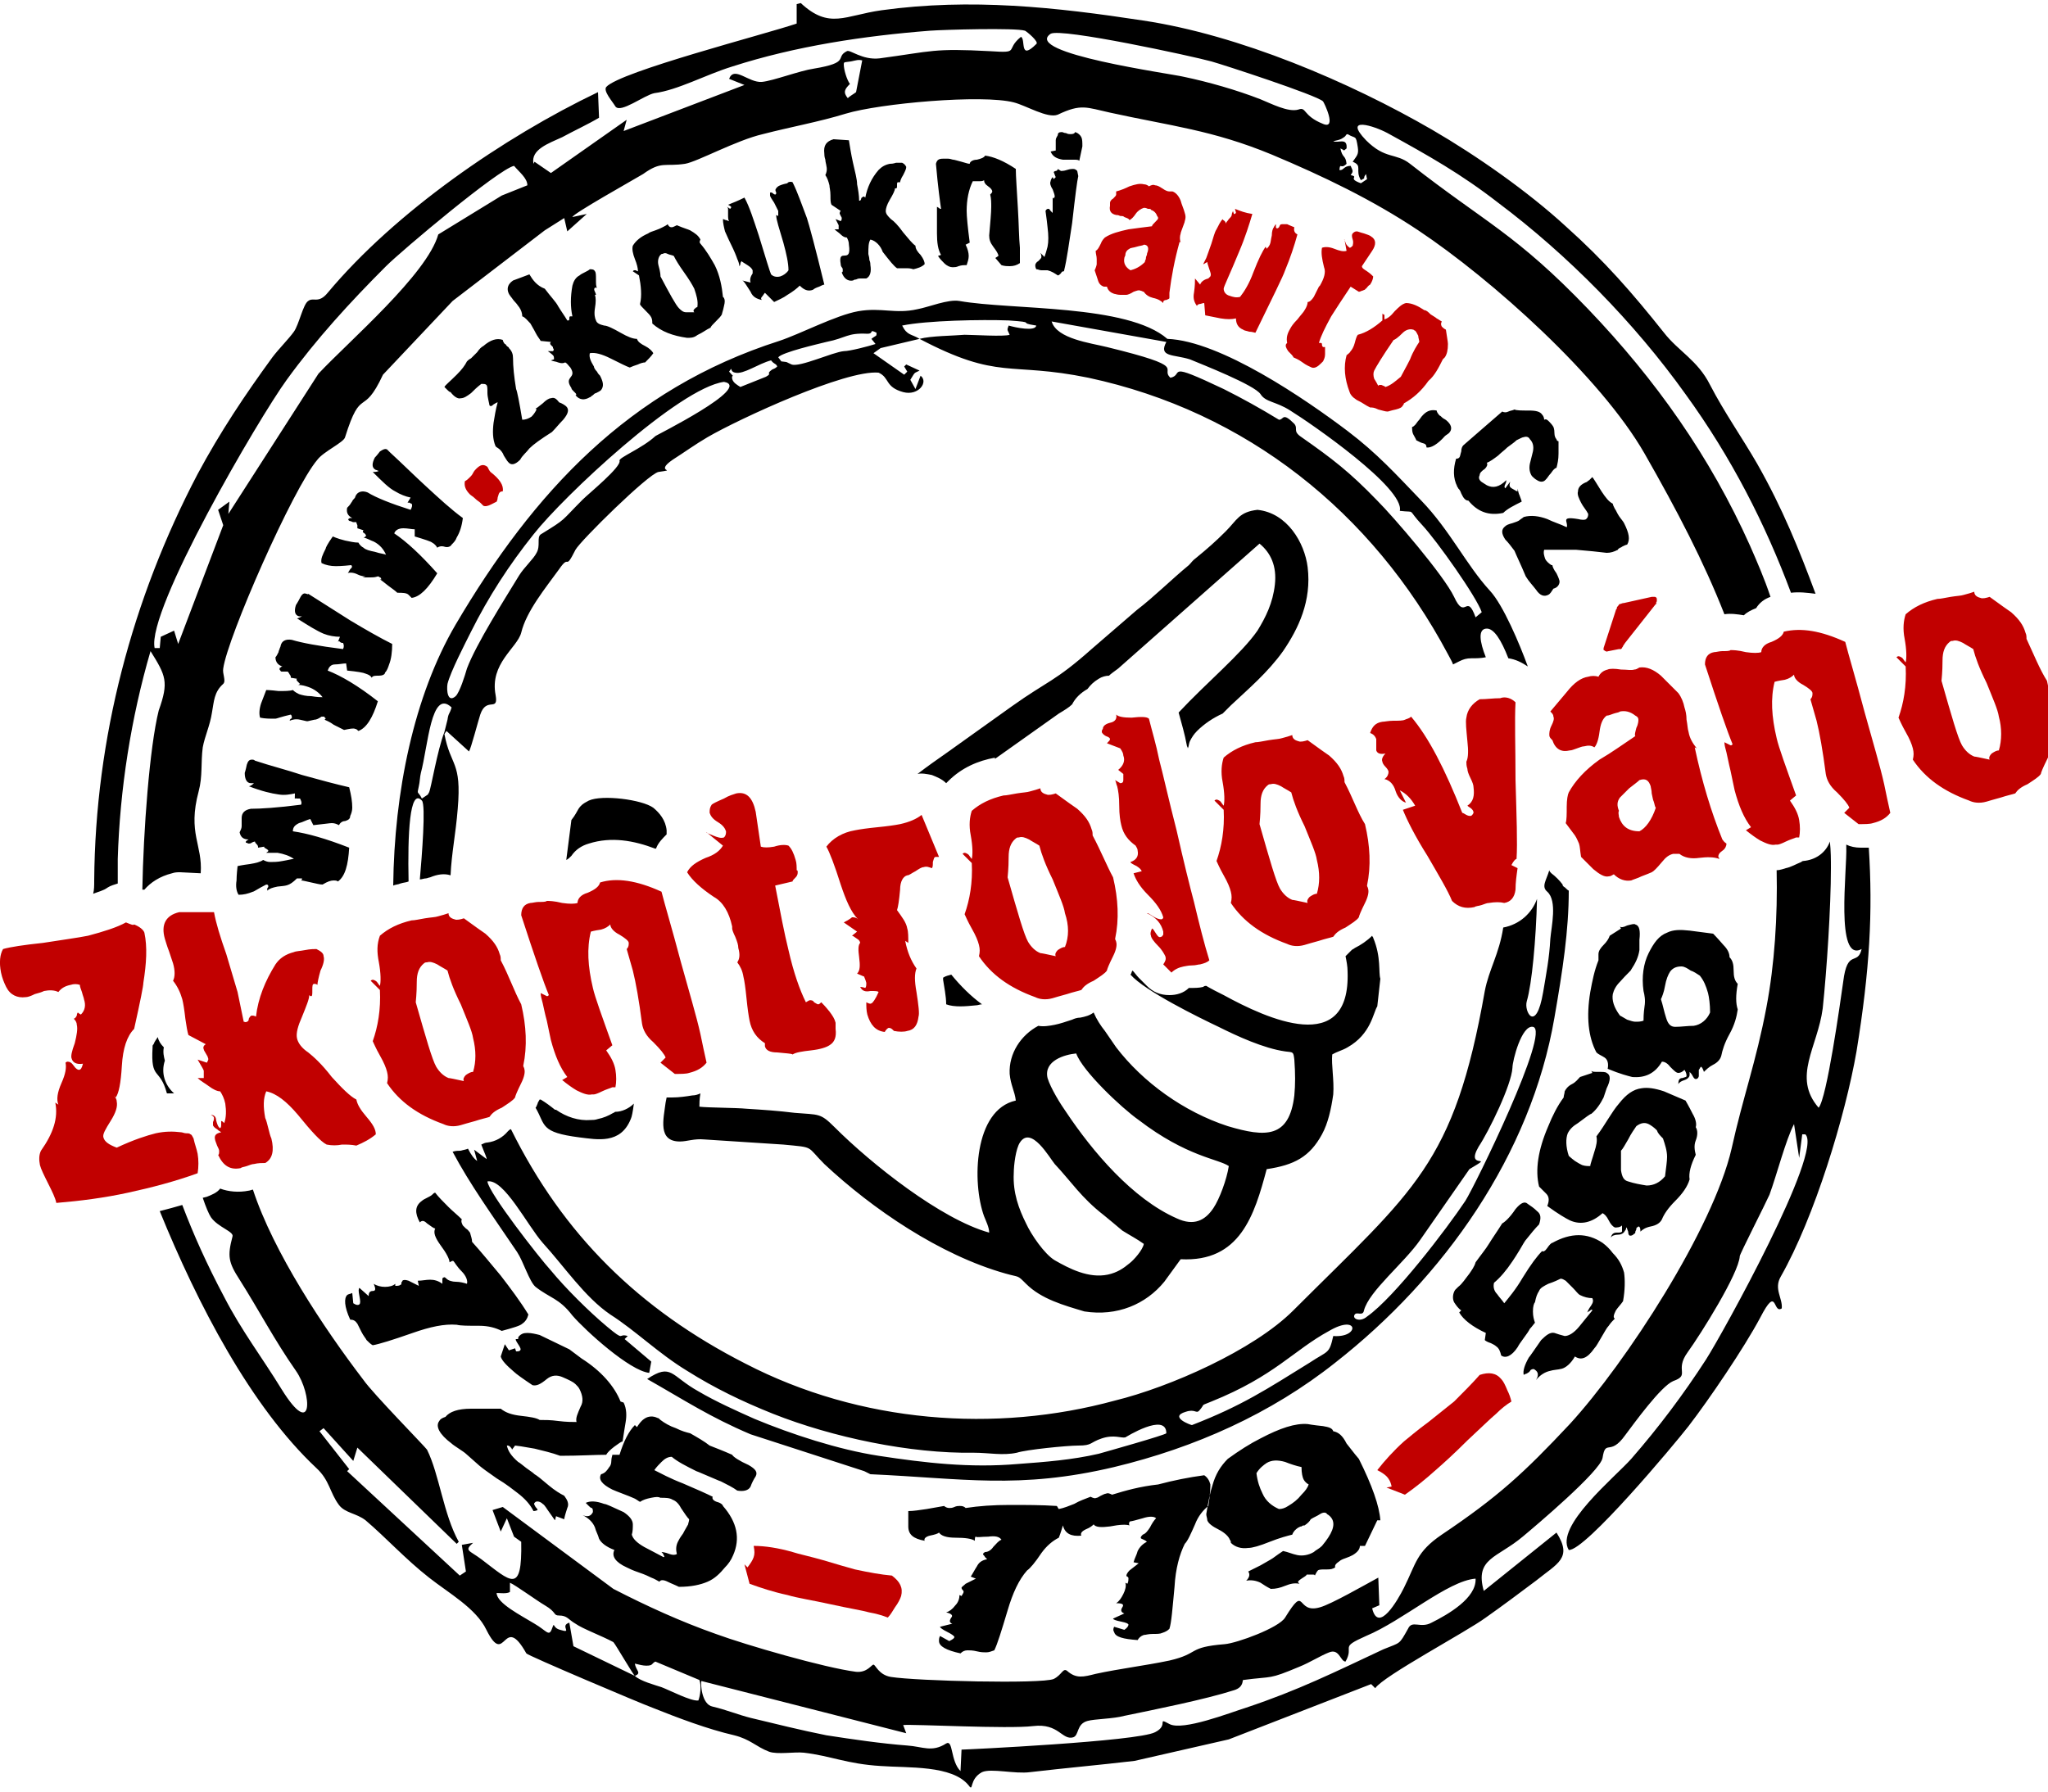 <?xml version="1.0" encoding="utf-8"?>
<svg version="1.1" id="Vrstva_1" xmlns="http://www.w3.org/2000/svg" xmlns:xlink="http://www.w3.org/1999/xlink" x="0px" y="0px"
	 viewBox="0 0 200 175" style="enable-background:new 0 0 200 175;" xml:space="preserve">
<style type="text/css">
	    .st0{fill-rule:evenodd;clip-rule:evenodd;}
        .st1{fill-rule:evenodd;clip-rule:evenodd;fill:#C10000;}

		.button-zkoukniauto:hover .st0{fill:#FFFFFF;}
</style>
<g>
	<path class="st0" d="M68.5,164.2l20,5.1l-0.3-0.8c1.1-0.1,10.2,0.4,12.7,0.1c2.5-0.3,2.8,1.4,3.9,1.1c0.6-0.2,0.3-1.3,1.4-1.6
		c0.7-0.2,2.5-0.2,3.6-0.5c2.9-0.6,7.9-1.6,10.7-2.5c1-0.3,0.8-1,0.9-1c3-0.4,2.4,0,5.5-1.3c1-0.4,2.1-1.1,2.9-1.4
		c1-0.4,1.1,0.9,1.6,0.9c0.9-1.6-0.7-1.3,2-2.5c3.6-1.5,8-5.4,10.7-5.6c0.1,1.9-2.7,3.5-4.3,4.3c-1.1,0.6-1.9-0.3-2.3,0.6
		c-0.9,1.6-0.7,1.3-2.4,2c-4.7,2.2-8.3,4-13.4,5.7c-1.6,0.5-6.2,2.3-7.5,1.6c-1.3-0.7,0,0.1-1.4,0.8c-1.7,0.9-18.5,1.7-18.9,1.7
		l-0.1,2.1c-1-1-0.7-3.1-1.4-2.7c-1.4,0.9-2.3,0.3-3.8,0.2c-2.6-0.2-5.3-0.6-7.9-1c-2.5-0.5-4.9-1.1-7.4-1.7
		c-1.2-0.3-2.4-0.8-3.7-1.1C68.5,166.5,68.4,164.4,68.5,164.2L68.5,164.2z M62,163.7c0.5,0.5,2,0.9,2.6,1.1c0.8,0.3,2.9,1.4,3.6,1.3
		c0.2-0.5,0.3-1.5,0.1-2l-4.3-1.8c-0.4,0.2-0.2,0.4-0.9,0.4c-0.3,0-0.7-0.1-1.1-0.2C62.1,163.2,62.7,163.4,62,163.7z M62,163.7
		l-6-2.9l-0.4-2.3c-1,0.3,0.4,1.1-0.9,0.7c-0.8-0.2-0.5-0.9-0.8-0.1c-0.3,0.8-0.5,0.2-1.7-0.5c-1.3-0.8-3.7-2-3.7-3
		c0.3,0,1,0.1,1.3-0.1l0-0.9c0.5,0.2,2.7,1.8,3.4,2.2c1.2,0.7,0.8,1,1.4,1c0.8,0,0.9,0.4,1.6,0.8c0.7,0.5,2.6,1.2,3.7,1.8
		C60.1,160.6,61.9,163.7,62,163.7L62,163.7z M14.9,102.3L14.9,102.3c-0.2,3.3,0.7,1.9,1.4,4.5c0.2,0,0.5,0,0.7,0
		c-0.9-0.8-1.3-2-0.9-3.2c-0.1-0.4-0.2-0.8-0.1-1.3c-0.3-0.3-0.5-0.6-0.6-1c-0.1,0.2-0.3,0.4-0.4,0.7
		C14.9,102.1,14.9,102.1,14.9,102.3L14.9,102.3z M130.8,16.6c0.1-0.8,0.1,0,0.7-0.6c-0.1-0.9-0.4-0.5-0.6-1.5c0.5,0.2,0.2,0.3,0.6,0
		c0.1-1.1-0.8-0.5-1.3-0.7c0.3-0.1,0.6-0.1,0.9-0.3c0.5-0.3,0.2-0.3,0.5-0.4c0.8,0.5,0.8,0,1,1.3c0.1,0.7-0.1,0.8-0.5,1.4
		c1,0.4,0.2,0.8,0.8,1.8c0.6-0.3,0.1-0.1,0.5-0.6l0.1,0.5l-0.6,0.4c-1.4-0.5-0.1-0.6-1-0.8c0.3-0.4,0.2-0.4,0-0.9
		C131.2,16.2,131.2,16.7,130.8,16.6L130.8,16.6z M31.1,36.5l-8.8,13.7l0.1-1.2l-1.1,0.8l0.5,1.5l-4.4,11.6l-0.4-1.3l-1.3,0.6
		l-0.1,1.1l-0.5,0c-0.8-3.7,10.2-22.5,12.9-26.2c2.9-4,6.2-7.6,9.7-11.1c1.5-1.5,11-9.5,12.5-9.8c0.5,0.6,1.3,1.2,1.3,1.9L49,19.1
		l-6.2,3.8C41.7,26.8,34.1,33.3,31.1,36.5L31.1,36.5z M129.2,12.1c-2-0.8-1.6-1.7-2.4-1.4c-1,0.3-2.7-0.6-3.7-1
		c-2.3-0.9-5.1-1.7-7.5-2.2c-1.2-0.3-15.8-2.3-13-4.2c1-0.6,13.9,2.2,15.7,2.7c1.1,0.3,10.3,3.3,10.9,3.9
		C129.3,10,130.6,12.7,129.2,12.1L129.2,12.1z M82.8,9.6C82.3,9,82.5,8.7,83,8.2c-0.3-0.4-0.6-1.4-0.6-1.9c0-0.3,0.1-0.2,0.7-0.3
		c0.5-0.1,0.7-0.2,1.1-0.1L83.6,9C83.5,9.1,82.8,9.5,82.8,9.6L82.8,9.6z M116.4,139.2c-0.1,0-2.3-0.8-0.6-1.3c0.9-0.3,1,0.2,1.3-0.1
		c0.7-0.8,0-0.4,1.2-0.9c6.2-2.5,8-5,11.5-6.9c2.9-1.7,3,0.7,0.4,0.5c-0.4,1.8-0.5,1.4-2.3,2.6C123.7,135.7,121.3,137.3,116.4,139.2
		L116.4,139.2z M149.7,100.3c-1.1-0.2-2,3.3-2,4c-0.1,1.7-2.3,6.2-3.3,7.7c-1.4,2.4,1.8,0.6-0.9,2.2c0,0-4.1,5.9-4.8,6.9
		c-1.6,2.3-5,5-5.5,6.9c-0.1,0.6-0.7,0.1-0.9,0.4c-0.3,0.4,0.5,0.8,1.2,0.2c2.7-1.9,7.8-8.6,9.6-11.3
		C144,115.9,151.5,100.6,149.7,100.3L149.7,100.3z M44.1,69.1c-0.2,0.7-0.3,0.5-0.4,1.2c-0.1,0.4-0.2,0.8-0.3,1.2
		c-0.7,1.8-1.3,5.5-1.5,5.9c-0.1,0.2-0.1,0.1-0.1,0.2L41.2,78c-0.4-0.8-0.5-0.3-0.3-1.2c0.1-0.4,0.1-0.9,0.2-1.3
		C41.8,72.9,42.1,67.2,44.1,69.1L44.1,69.1z M113.9,33.4c-0.8,1.5,0.7,1.2,2.3,1.7c1.2,0.5,6.3,2.5,6.9,3.4c0.5,0.8,1.5,0.7,2.9,1.6
		c2.1,1.3,11.2,7.6,10.7,9.8c1.7,0.2,0.6-0.3,2.2,1.4c1.4,1.5,5.3,7,5.8,8.5l-0.6,0.5c-0.9-2.5-1,0.4-2.1-2c-1-2.1-5.9-7.8-7.5-9.4
		c-2.7-2.8-4.4-4.1-7.4-6.2c-0.9-0.6-0.3-0.8-0.7-1.3c-1.2-1.2-1-0.4-1.5-0.4c-1.8-1.1-3.6-2.1-5.4-3c-5.9-2.8-3.8-1.4-5.2-1.1
		c-1.1-1,2-1-6.2-3c-1.6-0.4-4.9-0.8-5.4-2.5L113.9,33.4L113.9,33.4z M70.7,37.3C66.3,37.9,55,48.5,52.1,52.2
		c-2.4,3-4.4,6.1-6.1,9.5c-0.6,1.2-2,3.9-2.3,5.1c-0.1,0.6,0,1.9,0.8,1.2c0.4-0.4,0.9-2,1.1-2.7c0.9-2.4,3.7-6.8,5.1-9.1
		c0.5-0.8,1.4-1.6,1.7-2.2c0.4-0.7,0-1.5,0.4-1.8c2.6-1.6,1.9-1.2,4.1-3.4c0.6-0.6,3.8-3.2,3.6-3.8c-0.1-0.3,2.2-1.2,3.5-2.4
		C63.9,42.6,73.6,37.8,70.7,37.3L70.7,37.3z M71.2,36.3c0.4-0.6,0,0,0.6,0.1c0.8,0.2,2.3-0.9,3.5-1.2c0.3,0.4,0.5,0.3,0.6,0.6
		c-0.2,0.2-0.3,0.2-0.5,0.3c-0.7,0.5,0.1,0.3-0.6,0.7l-2.5,1c-0.3-0.2-0.7-0.4-0.8-0.8C71.4,36.4,71.9,37.1,71.2,36.3L71.2,36.3z
		 M76,34.9c0.4-0.5,3.9-1.3,4.7-1.5c2-0.4,2-0.9,4-0.8c0.7,0,0.1-0.5,0.9-0.1c0,0.4,0,0.2-0.5,0.6l0.4,0.5c-0.6,0.2-2.5,0.7-3.1,0.7
		c-1.1,0.1-4.3,1.6-5.1,1.3c-0.7-0.3-0.2-0.2-1-0.3C76.3,35.3,76,34.9,76,34.9L76,34.9z M89.8,33.1c-0.8-0.5-1.2-0.3-1.7-1.3
		c2.4-0.5,7.8-0.6,10.4-0.5c2.9,0.2,0.7,0.2,2.7,0.5c-0.1,0.6-2,0.2-2.7,0c-0.2,0.5-0.1,0.4,0.1,0.9c-0.5,0.2-3.6,0-4.4,0
		C93.1,32.8,90.9,32.8,89.8,33.1L89.8,33.1z M44.2,112.5c1.7,3.2,3.8,6.1,6.3,9.8c0.6,0.9,1.2,2.9,1.8,3.4c1.4,1.1,2.3,1.1,3.6,2.8
		c1.3,1.5,5.6,5.4,7.5,5.6l0.2-1.1l-2.6-2.2l0.3-0.3c-1-0.3-0.2,0.6-2-0.9c-1.8-1.5-4.1-3.8-5.5-5.5c-1.1-1.2-6.1-7.6-6.2-8.7
		c1.6-0.3,3.9,4.3,5.4,6c2.1,2.3,4.1,5.3,6.6,7c2.5,1.6,4.7,3.8,7.5,5.5c2.7,1.7,5.4,3,8.4,4.2c5.8,2.3,13.4,3.9,19.6,3.8
		c1.5,0,2.8,0.3,4.2,0c0.9-0.3,4.9-0.7,6-0.7c1.4,0,1.1-0.3,2.3-0.7c1.2-0.4,1.9,0,2.3-0.1c0,0,4-2.5,4-0.4c-0.2,0.2-5.9,1.8-6.6,2
		c-2.6,0.6-5.2,0.8-7.9,1c-4.7,0.4-9-0.1-13.6-0.8c-3.9-0.6-8.5-2.1-12.1-3.6c-1.8-0.8-3.8-1.7-5.5-2.7c-2.7-1.5-2.6-2.8-5-1.2
		c3.7,2.1,6.1,3.7,10.1,5.4l11.1,3.6l0.6,0.3c9,0.4,14.5,1.5,23.8-0.7c7.9-1.9,15.3-5.2,21.6-10.2c10.6-8.3,19.1-20.3,21.4-33.7
		c0.8-4.6,1.4-8.5,1.4-12.4c-0.2-0.1-0.3-0.3-0.5-0.4c-0.1-0.1-0.1-0.1-0.1-0.2c-0.3-0.4-0.7-0.8-1.1-1.1c-0.1-0.1-0.2-0.2-0.2-0.3
		c-0.3,1-0.8,1.6-0.2,2.1c1,0.9,0.4,3.4,0.3,4.6c-0.1,1.9-0.4,3.4-0.7,5.2c-0.7,4.1-1.9,1.9-1.6,0.9c0.5-1.7,0.9-6,1-10
		c-0.5,1.4-1.7,2.5-3.3,2.8c-0.4,2.6-1.4,4.1-1.8,6.2c-3,17-6.9,19.4-18.7,31.2c-3.9,3.9-12.1,7.5-17.4,8.8
		C97.2,140,84,139,72.8,133.2c-10.4-5.3-17.8-12.6-22.9-22.9c-0.1,0-0.2,0.1-0.3,0.2c-0.5,0.6-1.2,1-2,1.1c-0.2,0-0.4,0.1-0.6,0.2
		c0.3,0.8,0.6,1.4,0.5,1.4l-1.2-0.9l0.3,1.1c-0.3-0.2-0.6-0.6-0.9-1.2c-0.2,0.1-0.4,0.1-0.7,0.2C44.8,112.4,44.5,112.4,44.2,112.5
		L44.2,112.5z M114,33.1c-3.9-3.4-15.2-2.8-20.3-3.7c-1.1-0.2-3,0.6-4.1,0.8c-2.2,0.5-3.5-0.2-5.8,0.2c-2.2,0.4-5.6,2.2-7.7,2.9
		C61.4,38,52.1,48.1,44.5,61c-4.1,7-6,16.4-6.1,25.5c0.2-0.1,0.5-0.1,0.7-0.2c0.3-0.1,0.6-0.1,0.8-0.2c-0.1-4.6,0.1-9.2,1.3-7.9
		c0.4,0.4,0,5.4-0.2,7.7c0.2,0,0.4-0.1,0.6-0.1c0.1,0,0.3-0.1,0.4-0.1c0.7-0.3,1.4-0.4,2-0.2c0.1-2.2,0.5-4,0.7-6.5
		c0.4-4.7-0.7-4.1-1.3-7.3l0.2-0.3l2.2,2c0.2-0.3,0.9-3,1.1-3.6c0.6-1.8,1.8-0.2,1.5-1.9c-0.6-3.1,2.1-4.6,2.5-6.1
		c0.5-2.1,2.4-4.4,3.7-6.2c1.1-1.6,0.5,0.3,1.6-1.9c0.5-0.9,7.1-7.4,8.1-7.6c2-0.3-0.5,0.1,1.4-1.2c1.1-0.7,2.2-1.5,3.4-2.2
		c3.1-1.8,13.5-6.6,16.7-6.3c1.1,0.5,0.6,1.4,2.4,1.9c1.5,0.4,2.5-1,1.7-1.6L89.4,38l-0.5-0.9c0.5-0.8,0.3-0.6,0.9-0.9l-1.3-0.6
		l-0.2,0.2l0.3,0.5l-0.3,0.3l-3-2.1L86,34l3.8-0.9c7.8,4.1,8.7,2.2,16.5,3.8c15.4,3.3,27.7,13.1,35.1,27c0.2,0.4,0.4,0.7,0.5,1
		c0.2-0.1,0.4-0.2,0.6-0.3c0.4-0.2,0.7-0.3,1.2-0.3c0.5,0,0.9,0,1.4-0.1c-0.6-1.5-0.8-2.8,0.1-2.8c0.7,0,1.4,1.1,2.1,2.9
		c0.7,0.1,1.3,0.4,1.9,0.8c-0.8-2.2-2.4-6-3.7-7.4c-2.3-2.5-3.9-5.9-6.7-8.8c-2.5-2.6-4.3-4.6-7.2-6.8C127.5,39,119.2,33.3,114,33.1
		L114,33.1z M173.5,85c0.1,4.5-0.2,9.2-1,13.4c-1,5.3-2.3,8.8-3.4,13.8c-1.8,7.8-10.3,20.9-15.8,26.9c-4.5,4.8-7,7.1-12.5,10.8
		c-2.5,1.7-2.5,2.8-3.7,5.2c-0.6,1.2-2.5,4.5-3.1,2l0.7-0.3l-0.1-2.7c-1.3,0.7-4.6,2.6-5.7,2.9c-2.4,0.7-1.3-2.4-3.4,1
		c-0.6,1-4.7,2.5-5.9,2.6c-3.7,0.3-2.4,0.9-5.4,1.6c-2.4,0.5-4.9,0.8-7.2,1.3c-1.2,0.3-1.9,0.5-2.8-0.3c-0.4-0.3-0.5,0.4-1.3,0.8
		c-1.2,0.5-13.4,0.2-15.9-0.2c-1.2-0.2-1.5-1.2-1.7-1.2c-0.2,0-0.6,0.8-1.7,0.7c-3.1-0.4-10.7-2.6-13.7-3.7c-3.4-1.2-6.7-2.7-10-4.4
		l-10.8-8l-1,0.3l0.8,2.1l0.6-1.3l0.7,1.8l0.7,0.5c0.1,5.2-1,3.9-3.9,1.7c-1.2-0.9-1.7-0.8-0.8-1.6l-1.1,0.2l0.4,2.6l-0.6,0.4
		l-11-10.2l0.2-0.2l-2.9-3.7l0.4-0.3l2.9,3.2l0.4-1.3l9.7,9.4l0.2-0.2c-1.5-2.7-1.9-6.6-3.1-9c-0.2-0.3-5.3-5.5-6.2-6.8
		c-3.9-5.1-8.8-12.5-10.8-18.6c-0.1,0-0.3,0.1-0.4,0.1c-1,0.2-2,0.1-2.8-0.2c-0.3,0.4-0.8,0.6-1.3,0.8l-0.4,0.1
		c0.3,0.9,0.6,1.6,0.8,1.9c0.7,1,2.3,1.4,2.1,1.9c-0.5,1.9-0.4,2.5,0.7,4.2c1.9,3,3.4,5.9,5.5,8.9c1.6,2.3,1.7,6.8-1.4,1.8
		c-1.9-3.1-3.9-5.7-5.6-9c-1.7-3.2-3-6.1-4.1-9c-0.7,0.2-1.4,0.4-2.2,0.6c3.7,9.1,8.9,19.1,15.3,25.1c1.3,1.2,1.3,2.4,2.2,3.6
		c0.6,0.8,1.7,0.8,2.6,1.5c2,1.7,3.9,3.8,6.2,5.6c1.9,1.5,4.6,3,5.6,5.1c1.9,3.8,1.6-1.8,3.9,2.3c0.1,0.2,11.2,4.9,12.3,5.3
		c2.5,1,5.4,2.1,8,2.7c1.6,0.4,2.1,1.1,3.4,1.6c0.8,0.3,2.5,0,3.4,0.1c2.6,0.3,4.2,1.1,7.5,1.3c2.7,0.2,7-0.1,8.6,1.9
		c0.5,0.7,0-0.6,1.3-1.3c0.9-0.4,3.2,0.2,4.7,0c3.4-0.4,6.8-0.7,10.2-1.1l9.2-2.1l13.9-5.4l0.4,0.4c0.8-1.2,8.9-5.5,10.8-6.9
		c1.7-1.2,3.3-2.4,4.9-3.6c2.1-1.7,3.6-2.2,2-4.7l-7.1,5.7c-0.9-3.2,1.3-3.2,3.8-5.3c1.2-1,7.6-6.4,7.8-7.7c0.3-1.9,0.7-0.1,2.2-2.2
		c0.9-1.2,3.5-4.8,4.7-5.3c1.7-0.6,0.1-1,1.4-2.8c1.3-1.8,5-7.7,5.1-9.4c0-0.2,2.5-5.1,2.9-6c0.7-1.9,1.6-5.4,2.4-6.9l0.5,3.3
		l0.3-2.3l0.3,0c1.8,1.6-8.1,19.5-9.7,22c-2.2,3.4-4.6,6.6-7.3,9.7c-1.6,1.8-7.5,6.6-6.1,8.9c1.6,0.1,10.3-10.3,11.7-12.1
		c2-2.6,5.4-7.6,7-10.6c1.7-3.3,1.2-0.3,2.1-0.9c0.1-1-0.8-1.9-0.1-3.1c3.3-5.8,6.3-15.7,7.4-22c1.3-8,1.6-13.6,1.2-19.9
		c-0.3,0-0.5,0-0.8,0c-0.5,0-1-0.1-1.4-0.3l0,0.2c0.1,2.2-1.1,11.4,1.5,10c-0.4,1.7-1.4-0.1-1.8,3.2c-0.3,2.1-1.6,11.4-2.4,12.3
		c-2.6-3-0.1-5.9,0.4-9.7c0.4-3.8,0.8-9.9,0.8-13.7c0-0.8,0-1.7-0.1-2.6c-0.4,1.1-1.4,1.8-2.6,1.9c-0.1,0-0.2,0.1-0.2,0.1
		c-0.5,0.2-1,0.5-1.5,0.6C173.8,85,173.6,85,173.5,85L173.5,85z M53.2,22.5l1.9-1.2l0.3,1.3l1.9-1.7l-1.4,0.3c0-0.3,5.9-3.6,6.9-4.2
		c1.8-1.3,2.1-0.7,4.1-1c1.2-0.2,5-2.3,7.6-2.9c2.7-0.7,5.5-1.2,8.1-2c3.3-1,13.3-1.9,16.4-1.1c1.2,0.3,3.3,1.6,4.3,1.2
		c2.3-1.1,2.8-0.7,5.1-0.2c5.9,1.3,10,1.7,15.8,4.1c5,2.1,9.8,4.4,14.3,7.4c7.2,4.8,17.8,14.3,22.1,21.8c3.2,5.6,5.8,10.6,7.8,15.7
		c0.6-0.1,1.3,0,1.9,0.1c0.3-0.3,0.7-0.5,1.2-0.7c0.3-0.5,0.8-0.9,1.4-1.1c-0.6-1.8-1.3-3.4-2-5c-3.9-8.7-9.2-16.2-15.8-23.1
		c-7.1-7.4-10-8.4-17.4-14.2c-1.4-1.1-2.4-0.4-4.3-2.3c-2.3-2.4,0.8-1.4,2.1-0.7c4,2.2,7.2,4,10.8,6.8c6.8,5.1,13.3,11.7,18.3,18.7
		c4.5,6.2,7.8,12.7,10.3,19.4c0.8-0.1,1.6,0,2.4,0.1c-1.6-4.3-3.2-8.3-5.7-12.7c-1.5-2.6-3.2-5-4.6-7.7c-1.2-2.4-3.1-3.3-4.5-5.1
		c-3.1-3.9-5.8-7-9.6-10.4c-3.7-3.4-8.7-6.9-13-9.4C131.8,8,121,3.4,111.6,2c-8.5-1.3-16.8-2.2-25.5-1c-3.6,0.5-5.1,1.9-7.9-0.7
		l-0.4,0.1l0,1.9c-2.9,1-17.3,4.7-18.6,6.2c-0.3,0.4,0.6,1.4,0.9,1.9c0.5,0.7,2.8-1.1,3.8-1.3c2.3-0.3,5-1.8,7.6-2.6
		C77.7,4.5,84.4,3.5,90.8,3c1.3-0.1,8.4-0.3,9.3,0c0.2,0.1,1.4,1.1,1.1,1.3c-1.7,1.7-1-0.5-1.5-0.7c-1.6,1.3,0,1.6-3,1.4
		C91.1,4.7,91.1,5,85.9,5.7C84.2,5.9,83,4.8,82.7,5c-1.2,0.6,0.4,1.1-3.2,1.7c-1.4,0.2-4,1.2-5.1,1.3c-1.3,0.1-2.7-1.6-3.2-0.3
		l1.5,0.6l-11.8,4.5l0.3-1.1l-7.4,5.2l-1.6-1.1L52.1,16c-0.3-1.4,1.5-2,2.8-2.6c1.1-0.6,2.6-1.3,3.6-1.9l-0.1-2.5
		C49.2,13.4,38.6,20.7,32,28.6c-0.9,1.1-1.4,0.4-1.9,0.8c-0.5,0.3-0.9,2.3-1.4,3c-0.5,0.7-1.5,1.7-2.1,2.5
		c-2.7,3.7-5.1,7.3-7.3,11.4C12.9,58.5,9.3,72.1,9.2,86c0,0.5,0,0.9-0.1,1.3c0.5-0.2,1-0.3,1.4-0.6c0.3-0.2,0.7-0.3,1-0.4
		c0-0.9,0-1.7,0-2.4c0.2-6.8,1.3-13.8,3.2-20.3c1.5,2.4,1.8,3,0.8,5.8C14.6,73,14,81.2,13.9,86.9l0.1,0c0,0,0,0,0.1,0
		c0.6-0.7,1.5-1.3,2.7-1.6c0.3-0.1,0.5-0.1,0.8-0.1l2,0.1c0.2-2.8-1.3-3.9-0.2-8c0.4-1.5,0.2-2.8,0.4-4.3c0.2-1.1,0.7-2.1,0.9-3.4
		c0.2-1.1,0.2-2,1.1-2.8c0.3-0.3-0.1-1,0-1.5c0.4-3,6.8-17.6,9.2-20.4c0.6-0.8,2.6-1.7,2.7-2.2c1.6-5.1,1.7-1.8,3.7-6.1l6.8-7.2
		L53.2,22.5L53.2,22.5z M92.9,95.2c0.9,1.1,1.9,2.1,3,2.9c-0.2,0-0.4,0.1-0.6,0.1c-1,0.1-2.1,0.2-2.9-0.1c0-0.8-0.2-1.7-0.3-2.4
		c0,0,0,0,0-0.1l0-0.1C92.4,95.3,92.6,95.3,92.9,95.2L92.9,95.2z M97.2,74.1l6.2-4.4c0.5-0.3,1-0.6,1.3-0.9c0.3-0.6,0.8-1.1,1.5-1.5
		c0.3-0.4,0.6-0.7,1.1-1c0.3-0.2,0.7-0.3,1-0.3c0.2-0.2,0.5-0.4,0.9-0.7L123,53.1c1.1,0.9,1.7,2.2,1.5,4c-0.2,1.8-0.9,3.2-1.7,4.5
		c-1.6,2.3-5,5.1-7.7,8c0.3,1.1,0.6,2.1,0.8,3.2c0,0.1,0.1,0.2,0.1,0.3c0.1-0.2,0.1-0.5,0.2-0.7c0.2-0.4,0.4-0.7,0.7-1
		c0.7-0.7,1.6-1.3,2.5-1.7c0.2-0.2,0.5-0.5,0.8-0.8c1.7-1.6,3.6-3.2,5.1-5.3c1.5-2.2,2.8-4.9,2.4-8.2c-0.3-2.4-2-5.3-4.9-5.6
		c-1.8,0.2-2,1-3.1,2.1c-1,1-1.8,1.7-2.9,2.6c-0.4,0.3-0.4,0.4-0.7,0.7c-1.7,1.4-3.4,3.1-5.1,4.4l-4.4,3.8c-3.6,3.2-4.3,3.1-7.8,5.6
		l-6.3,4.5c-1,0.7-2,1.4-2.9,2.1c0.4-0.1,0.9,0,1.4,0.1c0.5,0.2,1,0.4,1.4,0.8c0.1-0.1,0.1-0.1,0.2-0.2c1.3-1.3,2.9-2,4.6-2.3
		C97.1,74.1,97.1,74.1,97.2,74.1L97.2,74.1z M61.9,107.8c-0.1,0.8-0.2,1.3-0.3,1.5c-1,2.5-3.3,2-5,1.8c-3.9-0.5-3.3-1.2-4.3-2.9
		c0.1-0.1,0.1-0.2,0.2-0.4c0-0.1,0.1-0.2,0.2-0.4c0,0,0,0,0.1,0c0.5,0.3,0.9,0.6,1.4,1c0,0,0,0,0.1,0c1,0.7,2.2,1.1,3.4,1
		c0.2,0,0.4,0,0.7-0.1c0.5-0.1,1-0.3,1.5-0.6c0.1,0,0.1-0.1,0.2-0.1C60.7,108.6,61.4,108.3,61.9,107.8L61.9,107.8z M55.3,84l0.5-3.9
		c0.8-1,0.5-1.3,1.7-1.9c1.3-0.6,5.2-0.1,6.3,0.7c0.6,0.5,1.2,1.2,1.3,2.2c0,0.1,0,0.2,0,0.4c-0.4,0.4-0.8,0.8-1,1.3
		c0,0,0,0.1-0.1,0.1c-2.1-0.8-4.3-1.2-6.5-0.5c-0.7,0.2-1.3,0.6-1.7,1.2C55.6,83.8,55.5,83.9,55.3,84L55.3,84z M126.4,107
		c-0.5,4.2-2.8,4.1-6.5,3c-4.3-1.4-8.3-4.3-10.9-7.7c-0.4-0.6-0.7-1-1.1-1.6c-0.4-0.5-0.8-1.1-1.1-1.8c-0.4,0.3-0.8,0.4-1.3,0.5
		c-0.3,0-0.6,0.1-0.8,0.2c-0.6,0.2-1.2,0.4-1.7,0.5c-0.5,0.1-1.1,0.2-1.6,0.1c-1.7,0.9-2.9,2.7-2.8,4.7c0.1,1.1,0.5,1.7,0.6,2.6
		c-4.1,0.9-4.3,8-3.1,11.3c0.2,0.5,0.5,1.1,0.5,1.6c-4.7-1.3-11.5-6.7-15.1-10.3c-1.4-1.4-1.5-1.2-3.9-1.4c-1.6-0.2-3.1-0.3-4.7-0.4
		c-1-0.1-3.8-0.1-4.6-0.2c0-0.3,0-0.7,0.1-1.3c-0.2,0.1-0.5,0.2-0.8,0.2c-0.6,0.1-1.3,0.2-2,0.2c-0.2,0-0.3,0-0.5,0l-0.1,0.5
		c-0.2,1.6-0.8,3.8,1.4,3.8c0.7,0,1.4-0.3,2.4-0.2l7.7,0.5c3.1,0.3,2.2,0.1,4,1.9c4.7,4.4,11.3,8.9,17.7,10.7c1.4,0.4,1.1,0.1,2,1
		c1.5,1.5,3.7,2.1,5.7,2.7c3.2,0.5,6-0.7,7.8-2.9l1.6-2.2c5.8,0.3,7.2-4.3,8.4-8.8c2.7-0.4,4.2-1.2,5.4-3.4c0.6-1.1,0.9-2.5,1.1-3.9
		c0.1-1.4-0.2-2.9-0.1-3.9c0.5-0.3,1-0.4,1.5-0.7c2.3-1.3,2.5-3.4,2.9-4l0.3-2.7c-0.2-0.6,0.1-2.1-0.7-4c0-0.1-0.1-0.1-0.1-0.2
		c-0.5,0.5-1.1,0.9-1.7,1.2c-0.1,0.1-0.2,0.1-0.3,0.2c-0.2,0.2-0.4,0.4-0.6,0.6c0.1,0.5,0.2,1,0.2,1.5c0.3,8.4-7.9,4.6-12.1,2.3
		c-0.6-0.3-1.2-0.6-1.7-0.9c-0.1,0-0.2,0-0.3,0.1c-0.4,0.1-0.8,0.1-1.2,0.1c-0.1,0-0.1,0-0.2,0c-0.5,0.5-1.2,0.7-1.9,0.7
		c-0.9,0-1.6-0.3-2.2-0.9l-0.8-0.8c-0.2-0.2-0.4-0.5-0.6-0.7c-0.1,0.1-0.1,0.3-0.2,0.4l0,0l0,0c1.4,1.6,6.7,4.2,8.6,5.1
		c1.8,0.9,4.4,2.1,6.5,2.4c0.8,0.1,0.8,0,0.9,0.8C126.5,104.9,126.5,105.9,126.4,107L126.4,107z M120,113.9
		c-0.2,1.3-0.9,3.2-1.5,4.1c-0.8,1.2-1.9,1.8-3.6,1c-4.3-1.9-8.2-6.5-10.8-10.4c-0.5-0.7-1.5-2.3-1.8-3.3c-0.4-1.7,1.7-2.3,2.8-2.4
		c0.6,1.7,4.4,5.3,6.1,6.5C115.9,113,119,113.2,120,113.9L120,113.9z M111.7,121.5c-0.1,0.6-1,1.6-1.4,1.9c-0.6,0.5-1.2,0.9-2.1,1.1
		c-1.9,0.4-3.8-0.6-5.2-1.4c-1-0.6-2.3-2.5-2.8-3.6c-0.7-1.4-1.3-3-1.2-4.9c0-0.8,0.2-2.4,0.6-3c1.1-1.7,2.9,1.5,3.4,2.1
		c1.6,1.7,2.6,3.3,4.8,5c0.6,0.5,1.1,0.9,1.8,1.5C110.4,120.7,111,121,111.7,121.5L111.7,121.5z M158.9,53.2c-0.1,0-0.3,0.1-0.5,0.2
		c0,0-0.1,0.1-0.2,0.1c-0.1,0.1-0.2,0.1-0.2,0.2c-0.4,0.2-0.7,0.3-1.1,0.3c-0.8-0.1-1.8-0.2-3-0.3c-0.2,0-1.2,0-3.1,0
		c-0.1,0.3,0,0.6,0.1,0.9c0.1,0.2,0.3,0.4,0.6,0.6l0.1,0c0,0.1,0.1,0.4,0.4,0.8c0.2,0.4,0.3,0.7,0.3,0.8c0,0.3-0.2,0.6-0.6,0.7
		c-0.2,0.3-0.3,0.5-0.5,0.6c-0.4,0.2-0.8,0.1-1.2-0.5c-0.3-0.4-0.7-0.8-1-1.3c-0.5-1.2-0.9-2-1.1-2.5c-0.3-0.4-0.6-0.8-0.9-1.1
		c-0.4-0.6-0.4-1,0-1.3c0.1-0.1,0.3-0.2,0.7-0.3c0.3-0.1,0.6-0.2,0.7-0.3c0.1-0.1,0.3-0.2,0.4-0.3c0.7-0.2,1.5-0.1,2.3,0.2
		c0.6,0.3,1.3,0.5,1.9,0.8c0.2-0.5-0.7-1.1,1.1-0.8c0.4,0.1,0.7,0.1,0.8,0c0.1-0.1,0.2-0.2,0.2-0.5c-0.2-0.4-0.5-0.7-0.7-1.1
		c-0.2-0.4-0.4-0.8-0.3-1.1c0-0.4,0.3-0.7,0.8-0.9c0.1,0,0.1-0.1,0.3-0.2c0.1-0.1,0.2-0.2,0.3-0.3c0.1,0.1,0.4,0.6,0.9,1.4
		c0.4,0.6,0.7,1,1.1,1.2c0,0.1,0.1,0.3,0.2,0.5c0.1,0.1,0.2,0.4,0.4,0.7c0.2,0.3,0.4,0.5,0.5,0.7C159.1,52.1,159.2,52.7,158.9,53.2
		L158.9,53.2z M151.7,41.7c0,0-0.1-0.2-0.4-0.5c-0.2-0.2-0.3-0.3-0.5-0.2c0-0.2-0.1-0.4-0.2-0.5c-0.2-0.3-0.6-0.4-1.3-0.4
		c-0.7,0-1.2,0-1.4-0.1c-0.2,0.1-0.4,0.1-0.6,0.2c-0.2,0.1-0.4,0.1-0.6,0c-1.6,1.4-2.9,2.5-3.8,3.3c-0.1,0.1-0.2,0.3-0.2,0.6
		c-0.1,0.3-0.1,0.5-0.2,0.6c-0.1,0.1-0.2,0.1-0.3,0.1c-0.3,1-0.3,1.9,0.1,2.7c0,0.1,0.1,0.1,0.1,0.2c0.1,0.1,0.2,0.2,0.3,0.5
		c0.1,0.2,0.2,0.4,0.3,0.5c0.1,0.1,0.2,0.2,0.4,0.2c0.9,1.1,2,1.5,3.4,1.2c0.4-0.4,1-0.7,1.8-1.1c0-0.1-0.1-0.3-0.2-0.6
		c-0.2-0.4-0.2-1-0.2-0.4c-0.1,0-0.2-0.1-0.4-0.2c-0.2-0.1-0.3-0.2-0.3-0.2c-0.3-0.3,0.4-1.1-0.5,0.1c-0.1-0.1-0.1-0.2,0-0.4
		c0.1-0.2,0.1-0.3,0.1-0.4c-0.7,0.7-1.3,0.8-1.9,0.5c-0.3-0.2-0.5-0.3-0.6-0.4c-0.2-0.2-0.2-0.4-0.1-0.6c0-0.2,0.2-0.4,0.5-0.6
		c0.2-0.2,0.3-0.4,0.2-0.6c0.3-0.1,0.7-0.4,1.1-0.7c0.3-0.3,0.6-0.5,0.9-0.8c0.4-0.3,0.7-0.5,0.9-0.7c0.4-0.2,0.6-0.3,0.7-0.3
		c0.3-0.1,0.5,0,0.6,0.2c0.3,0.3,0.4,0.7,0.3,1.2c-0.1,0.4-0.2,0.8-0.3,1.2c-0.1,0.5,0,0.9,0.2,1.2c0.1,0.1,0.3,0.3,0.5,0.4
		c0.3,0.2,0.6,0.2,0.8,0c0.1-0.1,0.2-0.2,0.4-0.5c0.2-0.2,0.3-0.4,0.4-0.5c0.1-0.1,0.2-0.2,0.3-0.2c0.1-0.4,0.2-0.8,0.2-1.4
		c0-0.1,0-0.5,0-1.2c-0.1,0-0.2-0.1-0.2-0.2c-0.1-0.1-0.2-0.3-0.2-0.6C151.8,41.9,151.7,41.7,151.7,41.7L151.7,41.7z M141.1,42.6
		c0.1-0.1,0.3-0.2,0.4-0.3c0.3-0.3,0.3-0.7-0.1-1.1c-0.1-0.1-0.2-0.2-0.4-0.3c-0.2-0.1-0.3-0.3-0.4-0.3c-0.2-0.2-0.3-0.4-0.3-0.5
		c-0.5-0.1-0.9,0-1.3,0.4c-0.1,0.1-0.2,0.2-0.4,0.5c-0.2,0.2-0.3,0.4-0.4,0.5c-0.1,0.1-0.2,0.2-0.3,0.2c0,0.2,0,0.5,0.1,0.7
		c0.2,0.4,0.3,0.5,0.3,0.6c0,0,0.2,0.1,0.4,0.2c0.2,0.1,0.4,0.1,0.5,0.2c0.1,0.1,0.1,0.2,0.1,0.3C139.7,43.8,140.4,43.4,141.1,42.6
		L141.1,42.6z M105.3,17.2c-0.1,0.4-0.3,1.9-0.6,4.6c-0.3,1.9-0.5,3.5-0.8,4.7c-0.1,0-0.2,0-0.3,0.2c-0.1,0.1-0.2,0.2-0.3,0.2
		c-0.3-0.2-0.6-0.4-1-0.5c-0.1,0-0.2,0-0.3,0c-0.1,0-0.3,0-0.3,0c-0.2,0-0.3-0.1-0.5-0.1c-0.1-0.2-0.1-0.3-0.1-0.4
		c0-0.1,0.1-0.3,0.3-0.4c0.2-0.2,0.3-0.3,0.3-0.4c0-0.1,0-0.2-0.1-0.4l0.4,0.4c0.1-0.3,0.2-0.6,0.3-1c0.1-0.5,0.1-1.1,0-1.9
		c-0.1-1-0.2-1.5-0.2-1.6c0.1-0.2,0.2-0.2,0.3-0.2c0.1,0,0.1,0.1,0.2,0.2c0.1,0.1,0.2,0.2,0.2,0.2c0-0.7,0-1.2,0-1.5l0.1,0.1
		c0-0.1,0.1-0.1,0.1-0.2c0-0.2-0.1-0.4-0.2-0.7c-0.2-0.3-0.3-0.6-0.2-0.8c0-0.1,0.1-0.3,0.2-0.4l0.1,0.2c0.1-0.1,0.1-0.1,0.2-0.2
		c0,0-0.1-0.2-0.2-0.5c0,0,0.1-0.1,0.2-0.1c0.1,0,0.2-0.1,0.2-0.2c0.1,0.1,0.2,0.1,0.3,0.2c0.1,0,0.3,0,0.6-0.1
		c0.3-0.1,0.5-0.1,0.6-0.1c0.2,0,0.3,0.1,0.4,0.2L105.3,17.2L105.3,17.2z M105.7,14.3l-0.3,1.4c-0.1-0.1-0.3-0.1-0.4-0.1
		c-0.1,0-0.3,0-0.6,0c-0.3,0-0.5,0-0.6,0c-0.6-0.1-1-0.3-1.2-0.8l0.5-0.1c0-0.1,0-0.3,0-0.5c0-0.2,0-0.4,0-0.5
		c0-0.2,0.1-0.3,0.2-0.5c0-0.2,0.1-0.3,0.4-0.3c0.1,0,0.2,0.1,0.4,0.1c0.2,0.1,0.3,0.1,0.4,0.1c0.2,0,0.4,0,0.5-0.2
		c0.3,0.1,0.5,0.3,0.6,0.5C105.7,13.6,105.7,13.9,105.7,14.3L105.7,14.3z M99.2,16.5c0,0.7,0.1,2,0.2,3.8c0.1,1.6,0.1,2.9,0.2,3.9
		c0,0.5,0,1,0,1.5c-0.3,0.2-0.6,0.3-1,0.3c-0.2,0-0.5,0-0.8-0.1l-0.6-0.7l0.3-0.2c0-0.2-0.2-0.5-0.5-0.9c-0.3-0.4-0.4-0.7-0.4-1.1
		c0.1-1.2,0.2-2.2,0.2-2.8c0-0.4,0-0.8-0.1-1.2c0.1-0.1,0.2-0.2,0.2-0.3c0-0.1-0.1-0.3-0.4-0.5c-0.3-0.2-0.4-0.4-0.4-0.6
		c-0.1,0.1-0.3,0.1-0.5,0.1c-0.4,0-0.6,0-0.6,0c-0.4,0.8-0.6,1.8-0.6,2.9c0,0.5,0.1,1.6,0.3,3.1l-0.4,0.2c0.2,0.4,0.3,0.8,0.3,1.1
		c0,0.3-0.1,0.6-0.2,0.9c-0.1,0-0.1,0-0.2,0c-0.1,0-0.3,0-0.6,0.1c-0.2,0.1-0.4,0.1-0.5,0.1c0,0-0.1,0-0.1,0c-0.2,0-0.5-0.1-0.8-0.4
		c-0.2-0.2-0.4-0.4-0.6-0.7l0.3-0.1c-0.3-0.5-0.4-1.2-0.4-2.1c0-0.2,0-0.6,0-1c0-0.5,0-0.8,0-1c0-0.2,0-0.4,0-0.6
		c0.2,0.1,0.3,0.2,0.3,0.2c0,0,0.1,0,0.1,0c-0.1-0.7-0.3-2.1-0.5-4.4c0.1-0.4,0.3-0.5,0.7-0.5c0.1,0,0.3,0,0.5,0
		c0.2,0,0.4,0.1,0.5,0.1c0.1,0,0.4,0.1,0.8,0.2c0.4,0.1,0.6,0.2,0.8,0.2c0-0.2,0.3-0.4,0.7-0.4c0.4-0.1,0.7-0.2,0.8-0.4
		C97,15.3,98,15.7,99.2,16.5L99.2,16.5z M82.9,13.7c0.1,0.6,0.2,1.3,0.4,2.2c0.2,0.9,0.4,1.6,0.4,2.1c0.1,0.5,0.2,1.1,0.2,1.6
		c0.1,0,0.1,0,0.1,0c0,0,0.1-0.1,0.1-0.2c0-0.1,0.1-0.1,0.2-0.2c0.1,0,0.1,0,0.2,0.1c0.2-1,0.6-1.9,1.3-2.7c0.3-0.3,0.6-0.5,1.1-0.6
		c0.1,0,0.3,0,0.6-0.1c0.3,0,0.5,0,0.6,0c0.2,0.1,0.3,0.2,0.4,0.4c0,0.2-0.1,0.4-0.3,0.8c-0.2,0.3-0.3,0.6-0.3,0.7
		c-0.1,0-0.1,0-0.2,0c-0.1,0-0.1,0.1-0.1,0.3c0,0.2,0,0.3-0.1,0.3c0,0-0.1,0-0.1,0c0,0.2-0.2,0.6-0.5,1.1c-0.3,0.5-0.4,0.9-0.4,1.1
		c0,0.3,0.2,0.5,0.5,0.8c0.3,0.2,0.7,0.6,1.2,1.3c0.5,0.6,0.9,1.1,1.2,1.3c0,0.3,0.2,0.6,0.5,0.9c0.3,0.4,0.4,0.7,0.4,0.9
		c-0.3,0.3-0.7,0.4-1.1,0.5c-0.3-0.1-0.5-0.1-0.8-0.1c-0.3,0-0.6,0-0.8,0c-0.3-0.2-0.7-0.7-1.4-1.6C86,24,85.5,23.5,85,23.4
		c-0.2,0.3-0.2,0.8-0.2,1.4c0,0.1,0.1,0.3,0.1,0.6c0.1,0.2,0.1,0.4,0.1,0.5c0.1,0.6,0,1.1-0.4,1.3c-0.2,0-0.4,0-0.6,0
		c-0.1,0-0.2,0-0.4,0.1c-0.2,0-0.3,0.1-0.3,0.1c-0.5,0.1-0.9-0.2-1.1-0.8c0.1,0,0.1-0.1,0.1-0.2c0-0.1,0-0.2-0.1-0.3
		c-0.1-0.1-0.1-0.3-0.1-0.3c-0.3-1.7,1.1,0.1,0.8-1.9c0-0.3-0.1-0.5-0.2-0.7c-0.2,0-0.4-0.1-0.6-0.3c-0.2-0.2-0.4-0.3-0.6-0.5l0.4,0
		c0-0.1,0-0.3,0-0.4c0,0-0.1-0.2-0.3-0.6l0.5,0.2c0.1-0.1,0.1-0.2,0.1-0.3c0,0,0-0.1-0.1-0.2c0-0.1-0.1-0.2-0.1-0.2
		c0-0.1,0-0.2,0.1-0.3l-0.9-0.6c-0.1-0.2-0.1-0.5-0.1-0.9c0-0.5-0.1-0.8-0.1-1c-0.1-0.4-0.2-0.7-0.4-1c0.1-0.2,0.2-0.5,0.1-0.9
		c0-0.1-0.1-0.4-0.1-0.6c-0.1-0.3-0.1-0.5-0.1-0.6c-0.1-0.8,0.2-1.2,0.9-1.4L82.9,13.7L82.9,13.7z M77.4,17.8c0.5,1,0.9,2.2,1.4,3.5
		c0.2,0.6,0.8,2.8,1.7,6.5c-0.1,0-0.3,0.1-0.5,0.2c-0.3,0.1-0.5,0.2-0.6,0.3c-0.5,0.2-0.9,0-1.3-0.4c-0.3,0.3-0.7,0.6-1.2,0.9
		c-0.4,0.3-0.9,0.5-1.3,0.7l-0.9-0.9c-0.1,0.1-0.2,0.3-0.3,0.4c-0.1,0.1-0.1,0.2,0,0.3c-0.5-0.1-0.9-0.3-1.1-0.8
		c-0.4-0.6-0.6-1-0.8-1.1l0.8,0.2c-0.1-0.3,0-0.6,0.2-0.9c0-0.1,0-0.2,0-0.3c-0.1-0.2-0.2-0.3-0.5-0.5c-0.3-0.2-0.5-0.3-0.6-0.4
		c0,0.1-0.1,0.1-0.1,0.3c0,0.1-0.1,0.2-0.1,0.2c0-0.2-0.1-0.5-0.2-0.7c-0.1-0.3-0.3-0.8-0.6-1.4c-0.3-0.6-0.5-1.1-0.6-1.3
		c-0.1-0.4-0.2-0.8-0.2-1.2c0.1,0,0.2,0.1,0.3,0.1c0.1,0,0.2,0.1,0.3,0.1c-0.1-0.1-0.1-0.4-0.1-0.6c0-0.3,0-0.5,0-0.6
		c0-0.1-0.1-0.2-0.1-0.2l0.3,0.2c0.1-0.1,0.1-0.1,0.1-0.2c0,0-0.1-0.1-0.3-0.2c0.5-0.2,1-0.4,1.6-0.7c0.5,0.9,0.9,2.2,1.4,3.7
		c0.7,2.3,1.1,3.6,1.2,3.8c0.2,0.2,0.5,0.3,0.9,0.2c0.3-0.1,0.6-0.3,0.8-0.6c0-0.7-0.2-1.6-0.5-2.7c-0.4-1.4-0.7-2.2-0.7-2.7
		l0.2,0.1c0-0.2,0-0.3,0-0.5c-0.1-0.2-0.2-0.4-0.4-0.8c-0.2-0.3-0.4-0.6-0.4-0.7c0-0.1,0-0.1,0-0.2c0-0.1,0-0.1,0.1-0.1
		c0,0,0.1,0,0.2,0.1c0.1,0.1,0.2,0.1,0.2,0.1c0.1,0,0.1-0.1,0.1-0.2c-0.1-0.2-0.1-0.3,0-0.4c0,0,0.1-0.2,0.4-0.3
		c0,0,0.2-0.1,0.7-0.2C76.9,17.8,77.2,17.7,77.4,17.8L77.4,17.8z M68.1,30c-0.1,0-0.2,0.1-0.3,0.2c-0.1,0.1-0.1,0.2,0,0.3
		c-0.5,0-0.8,0-0.8,0c-0.3,0-0.5-0.2-0.7-0.4c-0.3-0.3-0.9-1.4-1.8-3.1c0-0.1,0-0.4-0.2-1.1c-0.1-0.4,0-0.8,0.2-1
		c0.1-0.1,0.1-0.1,0.2-0.1c0.2-0.1,0.3-0.1,0.5,0c0.2,0.1,0.4,0.1,0.6,0.2c0.2,0.4,0.5,0.9,1,1.6c0.5,0.7,0.8,1.2,1,1.6
		C68,28.8,68.2,29.4,68.1,30L68.1,30z M68.4,23.8c0.6,0.7,1,1.4,1.4,2.1c0.5,1,0.7,2.1,0.8,3.1c0,0,0.1,0.1,0.1,0.1
		c0.1,0.2,0.1,0.4,0,0.8c-0.1,0.5-0.2,0.7-0.2,0.8c-0.1,0.2-0.3,0.4-0.6,0.7c-0.3,0.3-0.5,0.5-0.5,0.6c-0.2,0.1-0.4,0.2-0.7,0.4
		c-0.3,0.2-0.6,0.3-0.7,0.4c-0.3,0.2-0.6,0.2-0.9,0.2c-1.4-0.2-2.5-0.6-3.4-1.4c0-0.2,0-0.4-0.1-0.6c-0.1-0.2-0.3-0.4-0.6-0.7
		c-0.3-0.3-0.5-0.5-0.5-0.6c0.2-0.8,0.1-1.8-0.1-2.8l-0.6-0.4c0,0,0.1-0.1,0.1-0.1c0.1,0,0.2,0,0.2,0c0.1,0.1,0.2,0.1,0.2,0.1
		c0-0.3-0.1-0.7-0.3-1.2c-0.2-0.5-0.3-1-0.2-1.3c0.3-0.5,0.8-0.9,1.5-1.2c0.1-0.1,0.4-0.2,0.7-0.3c0.3-0.1,0.5-0.2,0.7-0.3
		c0.2-0.1,0.4-0.2,0.5-0.3c0.1,0.2,0.2,0.3,0.4,0.3c0.1,0,0.3-0.1,0.5-0.2c0.7,0.3,1.1,0.4,1.3,0.5c0.5,0.3,0.8,0.5,1,0.9
		C68.3,23.6,68.3,23.7,68.4,23.8L68.4,23.8z M51.7,26.8l-1.6,0.6c-0.6,0.4-0.7,1-0.2,1.6c0.1,0.1,0.2,0.3,0.4,0.5
		c0.2,0.2,0.3,0.4,0.4,0.5c0.2,0.3,0.3,0.6,0.3,0.9c0.3,0.1,0.5,0.4,0.8,0.7c0.1,0.2,0.3,0.5,0.5,0.9c0.2,0.4,0.4,0.6,0.5,0.8l1,0.1
		c-0.1,0.1-0.1,0.2,0,0.3c0,0,0.1,0.1,0.2,0.2C54,33.9,54,34,54,34c0.1,0.1,0.1,0.2,0,0.3l-0.5,0c0.3,0.2,0.5,0.4,0.5,0.4
		c0.1,0.1,0.1,0.2,0.1,0.4l-0.3,0.1c0.2,0.1,0.5,0.1,0.7,0.2c0.3,0.1,0.5,0.1,0.7,0c0.2,0.1,0.3,0.3,0.5,0.5c0.7,1.1-0.7,0.8,0.1,2
		c0,0.1,0.1,0.2,0.2,0.3c0.1,0.1,0.2,0.2,0.2,0.2c0.1,0.1,0.1,0.2,0,0.2c0.4,0.5,0.9,0.5,1.4,0.2c0.1,0,0.1-0.1,0.3-0.2
		c0.1-0.1,0.2-0.2,0.3-0.2c0.2-0.1,0.4-0.2,0.5-0.3c0.3-0.4,0.2-0.8-0.1-1.4c-0.1-0.1-0.2-0.2-0.3-0.4c-0.2-0.2-0.3-0.4-0.3-0.5
		c-0.3-0.5-0.5-0.9-0.4-1.3c0.5-0.1,1.2,0.1,2,0.5c1,0.5,1.6,0.8,1.9,0.9c0.2-0.1,0.5-0.2,0.8-0.3c0.2-0.1,0.5-0.2,0.7-0.2
		c0.3-0.3,0.6-0.6,0.8-0.9c-0.1-0.2-0.4-0.5-0.8-0.7c-0.4-0.2-0.7-0.4-0.8-0.7c-0.4,0-0.9-0.2-1.6-0.6c-0.7-0.4-1.3-0.7-1.6-0.7
		c-0.4-0.1-0.7-0.2-0.8-0.5c-0.1-0.2-0.2-0.6-0.1-1.2c0.1-0.6,0.1-1,0-1.3c0,0,0.1,0,0.1,0c0,0,0-0.1-0.1-0.3
		c-0.1-0.2-0.1-0.3,0-0.4c0,0,0.1,0,0.2,0c-0.1-0.1-0.1-0.4-0.1-0.8c0-0.4,0-0.7-0.1-0.8c-0.1-0.2-0.3-0.2-0.5-0.2
		c-0.1,0.1-0.3,0.2-0.5,0.3c-0.2,0.1-0.4,0.2-0.5,0.3c-0.4,0.2-0.6,0.6-0.7,1c-0.2,1.1-0.2,2.1,0,3c-0.1,0-0.2,0-0.2,0
		c-0.1,0-0.1,0.1-0.1,0.2c0,0.1,0,0.2-0.1,0.2c0,0-0.1,0-0.1,0c-0.3-0.5-0.6-0.9-0.9-1.4c-0.2-0.4-0.7-0.9-1.3-1.7
		C52.4,27.9,52,27.3,51.7,26.8L51.7,26.8z M49.1,33.2c-0.6-0.2-1.2,0-1.9,0.6c-0.2,0.1-0.4,0.3-0.6,0.6c-0.3,0.3-0.5,0.5-0.6,0.6
		c-0.2,0.1-0.3,0.2-0.4,0.3c-0.2,0.4-0.5,0.8-1,1.3c-0.7,0.7-1.1,1-1.2,1.2c0.1,0.1,0.2,0.2,0.3,0.3c0.1,0.1,0.2,0.2,0.3,0.2
		c0.3,0.4,0.7,0.7,1,0.6c0.3,0,0.6-0.2,1-0.5c0.3-0.3,0.6-0.6,1-0.9c0.3,0,0.4,0,0.5,0.1c0.1,0.1,0.1,0.3,0.1,0.8
		c0,0.4,0.2,1.1,0.2,1.2c0.1,0.1,0.2,0.1,0.4-0.1c0.2-0.1,0.3-0.2,0.4-0.2c-0.2,0.7-0.3,1.4-0.4,2c-0.1,0.8-0.1,1.6,0.2,2.3
		c0.1,0.1,0.3,0.2,0.4,0.3c0.1,0.1,0.3,0.3,0.4,0.6c0.2,0.3,0.3,0.5,0.4,0.6c0.3,0.4,0.7,0.3,1.2-0.2c0.2-0.4,0.6-0.7,0.9-1.1
		c0.4-0.4,1.1-0.9,2.2-1.6c0.4-0.4,0.7-0.8,1.1-1.2c0.5-0.6,0.6-1,0.3-1.3c-0.1-0.1-0.4-0.3-0.7-0.4c-0.3-0.4-0.5-0.5-0.8-0.4
		c-0.2,0-0.5,0.2-0.8,0.5c-0.4,0.3-0.6,0.5-0.7,0.5l0.1,0.1c-0.2,0.4-0.4,0.6-0.5,0.7c-0.3,0.2-0.6,0.3-0.9,0.3
		c-0.3-1.8-0.5-2.8-0.6-3c-0.2-1.2-0.3-2.2-0.3-3c0-0.4-0.1-0.7-0.4-1c0-0.1-0.1-0.1-0.2-0.2c-0.1-0.1-0.1-0.2-0.2-0.2
		C49.2,33.5,49.1,33.3,49.1,33.2L49.1,33.2z M35.9,48.1c-0.5-0.2-1-0.1-1.2,0.4c0,0.1-0.1,0.2-0.2,0.3c-0.1,0.1-0.1,0.2-0.2,0.3
		c-0.1,0.2-0.3,0.4-0.4,0.5c-0.1,0.5,0.1,0.8,0.5,1c-0.1,0-0.2,0-0.2,0c-0.1,0-0.1,0.1-0.2,0.1c0,0.1,0.1,0.2,0.2,0.2
		c0.1,0,0.2,0.1,0.3,0.1c0.2,0,0.3,0,0.3,0c0,0,0,0.1,0.1,0.3c0,0.1,0,0.2,0,0.3l0.6,0.2c-0.1,0.1-0.1,0.2,0.1,0.3
		c0.1,0.1,0.2,0.2,0.1,0.3c0,0-0.1,0.1-0.2,0.1c0.4,0.1,0.7,0.3,1,0.4c0.6,0.3,1,0.8,1.2,1.3c-0.1-0.1-0.5-0.1-1.1-0.3
		c-0.5-0.1-0.9-0.2-1.1-0.4c-0.2-0.1-0.4-0.3-0.5-0.5c-0.4,0-0.8-0.1-1.3-0.2c-0.8-0.2-1.2-0.4-1.2-0.4c-0.5,0.7-0.7,1.1-0.7,1.2
		c-0.3,0.6-0.5,1-0.4,1.4c0.4,0.2,0.9,0.3,1.4,0.3c0.1,0,0.6,0,1.5-0.1c0.1,0.1,0.1,0.2,0,0.3c0,0-0.1,0.1-0.1,0.1
		C34,55.9,34,56,33.9,56c0.2-0.1,0.6-0.1,1,0.1c0.4,0.2,0.7,0.2,0.8,0.2l-0.3,0.1c0.2,0,0.5,0,0.8,0c0.2,0,0.4,0,0.7-0.1
		c0,0,0.1,0,0.2,0.1c0.1,0,0.1,0.1,0.1,0.1c0,0,0.1,0.1,0,0.1l-0.1,0c0.2,0.1,0.4,0.3,0.8,0.6c0.4,0.3,0.7,0.5,0.9,0.7
		c0.5,0,0.9,0,1.1,0.2c0.1,0.1,0.2,0.2,0.3,0.3c0.8-0.1,1.6-0.9,2.5-2.4c-1.6-1.8-3-3.1-4.2-3.9c0.1-0.3,0.4-0.5,0.9-0.5
		c0.4,0,0.8,0.1,1.1,0.1l0,0.7c1,0.3,1.6,0.5,1.7,0.6c0.2,0.1,0.4,0.3,0.5,0.5c0.1-0.1,0.4-0.2,0.7-0.1c0.3,0.1,0.6,0,0.7-0.2
		c0.2-0.2,0.4-0.4,0.5-0.7c0.3-0.5,0.5-1.1,0.6-1.9c-1.1-0.8-2.3-1.9-3.6-3.1c-1.2-1.1-2.3-2.2-3.5-3.3c-0.1-0.1-0.2-0.2-0.3-0.3
		c-0.2-0.1-0.4,0-0.7,0.2c-0.3,0.4-0.5,0.6-0.5,0.6c-0.3,0.6-0.3,1,0.1,1.2c0.1,0,0.2,0.1,0.3,0.1c-0.2,0.1-0.4,0.1-0.6,0.1
		c0.9,0.9,1.6,1.6,2.2,1.9c0.5,0.3,1,0.5,1.5,0.6l-0.3,0.5c0.1,0,0.1,0,0.2,0c0.1,0.1,0.2,0.1,0.2,0.1c0.1,0.2,0,0.4-0.1,0.6
		C38.2,49.2,36.7,48.6,35.9,48.1L35.9,48.1z M28.5,62.5c-0.6-0.1-1,0.1-1.1,0.6c0,0.1-0.1,0.2-0.1,0.3c-0.1,0.2-0.1,0.3-0.1,0.3
		c-0.1,0.2-0.2,0.4-0.3,0.5c0,0.5,0.3,0.8,0.7,0.9c-0.1,0-0.1,0-0.2,0.1c-0.1,0-0.1,0.1-0.1,0.2c0.1,0.1,0.1,0.2,0.2,0.2
		c0.1,0,0.2,0,0.3,0c0.2,0,0.3,0,0.3,0c0,0,0.1,0.1,0.2,0.3c0.1,0.1,0.1,0.2,0.1,0.3l0.6,0.1c-0.1,0.1,0,0.2,0.1,0.3
		c0.1,0.1,0.2,0.2,0.2,0.2c0,0-0.1,0.1-0.2,0.1c0.4,0,0.7,0.1,1,0.2c0.6,0.2,1.1,0.6,1.4,1c-0.2,0-0.5,0-1.1-0.1
		c-0.5,0-0.9-0.1-1.2-0.2c-0.2-0.1-0.4-0.2-0.6-0.4c-0.3,0.1-0.8,0.1-1.4,0.1c-0.8-0.1-1.2-0.1-1.2-0.1c-0.3,0.8-0.5,1.3-0.5,1.3
		c-0.2,0.6-0.2,1.1-0.1,1.4c0.5,0.1,0.9,0.1,1.5,0.1c0.1,0,0.6-0.2,1.5-0.4c0.1,0.1,0.1,0.2,0.1,0.3c0,0,0,0.1-0.1,0.1
		c-0.1,0.1-0.1,0.1-0.1,0.2c0.2-0.1,0.6-0.2,1-0.1c1,0.2,0.4,0.2,1.4,0c0.2,0,0.4-0.1,0.7-0.3c0,0,0.1,0,0.2,0c0.1,0,0.1,0,0.1,0.1
		c0.1,0,0.1,0.1,0.1,0.1l-0.1,0.1c0.2,0.1,0.5,0.2,0.9,0.5c0.4,0.2,0.8,0.4,1,0.5c0.5-0.1,0.9-0.2,1.1-0.1c0.1,0,0.2,0.1,0.3,0.2
		c0.8-0.3,1.4-1.3,1.9-2.9c-1.9-1.5-3.6-2.5-4.9-3c0.1-0.3,0.3-0.6,0.7-0.6c0.4,0,0.8-0.1,1.1-0.1l0.1,0.7c1,0.1,1.6,0.2,1.8,0.3
		c0.3,0.1,0.5,0.2,0.6,0.4c0.1-0.2,0.3-0.2,0.7-0.2c0.3,0,0.6-0.1,0.6-0.3c0.2-0.2,0.3-0.5,0.4-0.8c0.2-0.5,0.3-1.2,0.3-2
		c-1.2-0.6-2.6-1.4-4.1-2.3c-1.4-0.9-2.7-1.7-4.1-2.6C30.1,58.1,30,58,29.9,58c-0.2-0.1-0.4,0-0.6,0.4c-0.2,0.4-0.4,0.7-0.4,0.7
		c-0.2,0.6-0.1,1,0.3,1.1c0.1,0,0.2,0,0.3,0c-0.2,0.1-0.4,0.2-0.5,0.2c1.1,0.7,1.9,1.2,2.6,1.5c0.5,0.2,1.1,0.3,1.6,0.3l-0.2,0.5
		c0.1-0.1,0.1-0.1,0.2,0c0.1,0.1,0.2,0.1,0.3,0.1c0.1,0.2,0.1,0.4,0,0.6C31.1,63.1,29.5,62.8,28.5,62.5L28.5,62.5z M24.5,79
		c0.9,0,2.6-0.1,4.9-0.4c0.1-0.2,0-0.4-0.1-0.6c0,0-0.1,0-0.3,0c-0.3-0.1-0.2,0.3-0.2-0.5c-0.5,0.1-1,0.2-1.6,0.1
		c-0.7-0.1-1.6-0.3-2.9-0.8c0.1,0,0.3-0.1,0.5-0.3c-0.1,0-0.2,0-0.3,0c-0.4,0-0.6-0.4-0.6-1c0,0,0.1-0.3,0.2-0.8
		c0.1-0.3,0.2-0.5,0.5-0.5c0.1,0,0.2,0,0.3,0.1c1.5,0.5,3.1,0.9,4.6,1.4c1.8,0.5,3.3,0.9,4.6,1.2c0.2,0.8,0.3,1.4,0.3,2
		c0,0.3-0.1,0.6-0.2,0.8c0,0.3-0.2,0.4-0.5,0.5c-0.3,0-0.5,0.2-0.6,0.4c-0.2-0.1-0.4-0.2-0.7-0.2c-0.2,0-0.8,0.1-1.8,0.2l-0.3-0.6
		c-0.4,0.1-0.7,0.3-1.1,0.4c-0.4,0.2-0.6,0.4-0.6,0.8c1.4,0.2,3.2,0.7,5.5,1.6c-0.1,1.7-0.4,2.8-1.1,3.3c-0.1-0.1-0.3-0.1-0.4-0.1
		c-0.3,0-0.6,0.1-1.1,0.4c-0.3,0-0.6-0.1-1.1-0.2c-0.5-0.1-0.8-0.2-1-0.2l0.1-0.1c0-0.1,0-0.1-0.1-0.1c0,0-0.1,0-0.2,0
		c-0.1,0-0.2,0-0.2,0c-0.8,0.8-1.1,0.7-1.9,0.8c-0.5,0.1-0.8,0.2-1,0.4c0-0.1,0-0.1,0-0.2c0-0.1,0.1-0.1,0.1-0.2
		c0-0.1,0-0.2-0.2-0.2c-0.8,0.4-1.2,0.7-1.3,0.7c-0.5,0.2-0.9,0.3-1.4,0.3c-0.2-0.3-0.3-0.8-0.2-1.4c0-0.1,0-0.5,0.1-1.4
		c0,0,0.4-0.1,1.2-0.2c0.6-0.1,1-0.2,1.3-0.4c0.2,0.1,0.4,0.2,0.7,0.2c0.3,0,0.7,0,1.2-0.1c0.6-0.1,0.9-0.2,1.1-0.2
		c-0.4-0.3-1-0.5-1.6-0.6c-0.3,0-0.7,0-1.1,0c0.1-0.1,0.2-0.1,0.2-0.2c0-0.1-0.1-0.1-0.2-0.2c-0.2-0.1-0.2-0.1-0.2-0.2l-0.6,0.1
		c0-0.1,0-0.2-0.1-0.3c-0.1-0.1-0.2-0.2-0.2-0.3c0,0-0.1,0-0.3,0.1c-0.1,0.1-0.3,0.1-0.3,0.1c-0.1,0-0.2-0.1-0.3-0.1
		c0-0.1,0-0.1,0.1-0.2c0.1,0,0.1-0.1,0.2-0.1c-0.5,0-0.8-0.2-0.9-0.7c0.1-0.2,0.2-0.4,0.2-0.6c0-0.1,0-0.2,0-0.4c0-0.2,0-0.3,0-0.4
		C23.6,79.4,23.9,79.1,24.5,79L24.5,79z M166,95.3c0.4,0.5,0.6,1,0.8,1.7c0.1,0.4,0.2,1.1,0.2,1.9c-0.3,0.7-0.9,1.2-1.6,1.3
		c-0.6,0-1.2,0.1-1.8,0.1c-0.4,0-0.7-0.2-0.9-0.9c-0.2-0.6-0.3-1.2-0.5-1.8c0.1-0.2,0.3-0.7,0.4-1.3c0.1-0.6,0.3-1.1,0.5-1.4
		c0.3-0.4,0.7-0.5,1.1-0.5c0.3,0,0.6,0.2,0.9,0.4C165.4,94.9,165.7,95.1,166,95.3L166,95.3z M161,93.1c0.5-1,1-1.7,1.8-2
		c0.6-0.3,1.3-0.3,2.2-0.2c0.8,0.1,1.5,0.2,2.3,0.3c0,0,0.4,0.4,1,1.1c0.4,0.4,0.6,0.8,0.6,1.2c0.3,0.3,0.4,0.7,0.4,1.3
		c0,0.6,0.1,1,0.4,1.3c-0.2,1.1-0.2,1.9,0,2.5c-0.1,0.7-0.3,1.5-0.8,2.4c-0.5,0.9-0.7,1.6-0.8,2.1c-0.1,0.4-0.4,0.7-0.8,0.9
		c-0.4,0.2-0.7,0.5-0.9,0.7c-0.1-0.3-0.2-0.5-0.3-0.5c-0.1,0.1-0.1,0.2-0.2,0.3c0,0.1,0,0.2,0,0.3c0,0.1,0,0.2,0,0.3
		c0,0.1-0.1,0.3-0.3,0.3c-0.1,0-0.2-0.1-0.3-0.3c-0.1-0.2-0.2-0.3-0.3-0.4c0,0.1,0,0.2,0,0.3c0,0.2-0.2,0.4-0.5,0.5
		c-0.3,0.1-0.5,0.2-0.6,0.4c0-0.4,0.1-0.6,0.4-0.6c0.3-0.1,0.4-0.1,0.4-0.2c0-0.1,0-0.3-0.2-0.6c-0.2,0.2-0.4,0.3-0.6,0.3
		c-0.2,0-0.4-0.2-0.8-0.6c-0.3-0.4-0.6-0.5-0.8-0.5c-0.7,1.2-1.7,1.6-2.9,1.5c-0.4-0.1-1.2-0.3-2.4-0.8c0.1-0.5,0-0.9-0.3-1.1
		c-0.3-0.2-0.6-0.3-0.8-0.5c-0.8-1.5-1-3.5-0.6-5.9c0.2-1.1,0.4-2.1,0.8-3.1c0-0.2,0-0.4,0-0.6c0-0.3,0.2-0.6,0.5-0.9
		c0.3-0.3,0.5-0.6,0.6-0.9l1.1-0.7l-0.1-0.2c0.1,0.1,0.3,0.1,0.7-0.1c0.4-0.1,0.7-0.2,0.8-0.1c0.4,0.1,0.5,0.6,0.4,1.5
		c0,0.4,0,0.7,0,1c-0.1,0.7-0.4,1.3-0.8,1.9c0,0.1-0.4,0.4-1.1,1.2c-0.4,0.4-0.6,0.8-0.7,1.2c-0.1,0.6,0.1,1.3,0.7,2.1
		c0,0,0.2,0.1,0.7,0.4c0.3,0.1,0.6,0.2,0.8,0.2c0.3,0,0.5,0,0.8-0.1c0-0.2,0-0.7,0.1-1.4c0.1-0.6,0-1.1-0.1-1.5
		C160.3,95.4,160.5,94.1,161,93.1L161,93.1z M162.4,111.2c0.2,0.6,0.4,1.2,0.4,1.8c0,0.4-0.1,1.1-0.2,1.9c-0.5,0.6-1.1,0.9-1.8,0.9
		c-0.6-0.1-1.2-0.2-1.8-0.4c-0.4-0.1-0.6-0.4-0.7-1.1c0-0.6,0-1.3,0-1.9c0.2-0.2,0.4-0.6,0.7-1.1c0.3-0.6,0.6-1,0.8-1.3
		c0.4-0.3,0.8-0.4,1.2-0.2c0.2,0.1,0.5,0.3,0.8,0.6C161.9,110.7,162.1,110.9,162.4,111.2L162.4,111.2z M158.1,107.8
		c0.7-0.9,1.4-1.4,2.2-1.5c0.6-0.1,1.3,0,2.2,0.3c0.7,0.3,1.4,0.6,2.1,0.9c0,0,0.3,0.5,0.7,1.3c0.3,0.5,0.4,1,0.3,1.3
		c0.2,0.3,0.2,0.8,0,1.3c-0.2,0.5-0.1,1,0,1.4c-0.5,1-0.7,1.8-0.6,2.4c-0.2,0.7-0.7,1.4-1.4,2.1c-0.7,0.7-1.1,1.3-1.3,1.8
		c-0.2,0.4-0.6,0.6-1.1,0.7c-0.5,0.1-0.8,0.3-1,0.5c0-0.4-0.1-0.5-0.2-0.5c-0.1,0.1-0.2,0.1-0.2,0.2c0,0.1,0,0.1-0.1,0.3
		c0,0.1,0,0.2-0.1,0.2c-0.1,0.1-0.2,0.2-0.4,0.2c-0.1,0-0.2-0.1-0.2-0.4c-0.1-0.2-0.1-0.4-0.2-0.4c0,0.1,0,0.2-0.1,0.3
		c-0.1,0.2-0.3,0.4-0.7,0.4c-0.3,0-0.6,0.1-0.7,0.3c0.1-0.4,0.3-0.5,0.6-0.5c0.3,0,0.4,0,0.5-0.1c0-0.1,0-0.3,0-0.6
		c-0.2,0.2-0.5,0.2-0.7,0.2c-0.2-0.1-0.4-0.3-0.6-0.7c-0.2-0.4-0.4-0.6-0.6-0.7c-1,0.9-2.1,1.2-3.2,0.7c-0.4-0.2-1.1-0.6-2.2-1.4
		c0.2-0.5,0.2-0.9-0.1-1.2c-0.2-0.2-0.5-0.5-0.7-0.7c-0.4-1.6-0.1-3.6,0.9-5.9c0.4-1,0.9-2,1.5-2.8c0-0.2,0.1-0.4,0.1-0.6
		c0.1-0.2,0.3-0.5,0.7-0.7c0.4-0.2,0.6-0.5,0.8-0.7l1.2-0.4l-0.1-0.2c0.1,0.1,0.3,0.1,0.7,0.1c0.4,0,0.7,0,0.8,0.1
		c0.4,0.2,0.4,0.7,0,1.5c-0.1,0.3-0.2,0.6-0.3,0.9c-0.3,0.6-0.7,1.2-1.2,1.6c-0.1,0-0.5,0.3-1.3,0.9c-0.5,0.3-0.8,0.6-1,1
		c-0.2,0.5-0.2,1.3,0.1,2.2c0,0,0.2,0.2,0.6,0.5c0.3,0.2,0.5,0.3,0.7,0.4c0.3,0.1,0.5,0.1,0.8,0.1c0-0.2,0.2-0.7,0.4-1.4
		c0.2-0.6,0.3-1.1,0.2-1.5C156.8,109.8,157.4,108.6,158.1,107.8L158.1,107.8z M144.1,123.3c0.5-0.7,1-1.3,1.3-1.8
		c0.3-0.5,0.8-1.2,1.3-2c0.2-0.1,0.7-0.5,1.3-1.4c0.5-0.6,0.9-0.8,1.2-0.5c0.3,0.2,0.6,0.4,0.9,0.7c0.4,0.3,0.4,0.7,0.2,1.3
		c-0.4,0.4-0.8,0.9-1.2,1.4c-0.2,0.2-0.4,0.6-0.7,1.1c-0.3,0.5-0.5,0.8-0.7,1.1c-0.6,0.9-1.2,1.6-1.8,2.1c-0.1,0.4,0,0.8,0.3,1.1
		c0.2,0.3,0.5,0.6,0.7,0.9c0.4-0.5,1.1-1.3,1.8-2.5c0.8-1.3,1.4-2.1,1.9-2.6c0.1,0.1,0.3,0,0.5-0.3c0.2-0.3,0.4-0.5,0.5-0.5
		c1.8-1,3.4-1,4.9,0c0.4,0.3,0.7,0.6,1,1c0.6,0.6,0.9,1.2,1.1,1.9c0.1,0.7,0.1,1.7-0.1,2.8c-0.2,0.3-0.5,0.6-0.7,0.9
		c-0.2,0.4-0.3,0.7-0.1,0.8c-0.2,0.2-0.4,0.4-0.6,0.7c-0.2,0.2-0.4,0.6-0.7,1.1c-0.3,0.5-0.5,0.9-0.7,1.1c-0.7,1-1.3,1.2-1.9,0.8
		c-0.4,0.7-0.9,1.1-1.3,1.2c-0.4,0.1-0.8,0.1-1.1,0.2c-0.5,0.1-1,0.4-1.4,0.9c0.3-0.5,0.2-0.8-0.1-1c-0.1-0.1-0.2-0.1-0.4,0
		c-0.1,0.1-0.1,0.2-0.3,0.3c-0.1,0.1-0.3,0.1-0.4,0.2c-0.1-0.4,0.1-1,0.5-1.7c0.1-0.1,0.5-0.7,1.2-1.7c0.5-0.5,0.9-0.8,1.3-0.7
		c0.3,0.1,0.6,0.2,1,0.3c0.4,0,0.9-0.3,1.4-0.9l1.3-1.6c0-0.1-0.1-0.1-0.2,0c-0.1,0.1-0.2,0.1-0.3,0.2c0,0,0.1-0.3,0.4-0.7
		c0.2-0.3,0.2-0.5,0.1-0.7c-0.4,0-0.8-0.1-1.2-0.3c-0.2-0.1-0.4-0.4-0.7-0.7c-0.3-0.3-0.6-0.6-0.7-0.7c-0.2-0.1-0.3-0.2-0.5-0.2
		c-0.2,0.1-0.6,0.3-1.2,0.5c-0.4,0.2-0.8,0.4-0.9,0.7c-0.2,0.3-0.3,0.6-0.4,1.1c-0.1,0.1-0.2,0.4-0.2,0.9c0,0.5,0.1,0.8,0.2,1.1
		c-0.1,0.1-0.3,0.4-0.5,0.6c-0.1,0.2-0.3,0.5-0.6,0.9c-0.3,0.4-0.5,0.7-0.6,0.9c-0.6,0.9-1.2,1.1-1.6,0.8c-0.1-0.4-0.2-0.7-0.5-0.9
		c-0.1-0.1-0.3-0.2-0.5-0.3c-0.3-0.1-0.5-0.2-0.6-0.3l0.1-0.7c-1.3-0.6-2.2-1.3-2.6-2l0.2-0.2c-0.3-0.2-0.5-0.5-0.7-0.8
		c-0.2-0.4-0.1-0.9,0.1-1.2c0.1-0.1,0.2-0.2,0.3-0.3c0.4-0.3,0.7-0.8,1.1-1.3C143.7,124.1,144,123.7,144.1,123.3L144.1,123.3z
		 M127.8,145c-0.1,0.3-0.3,0.6-0.7,1c-0.4,0.5-0.8,0.8-1.3,1.1c-0.3,0.2-0.6,0.3-0.9,0.3c-0.7-0.3-1.3-0.8-1.6-1.5
		c-0.3-0.6-0.5-1.2-0.6-2c0.3-0.5,0.7-0.8,1-1c0.5-0.3,1.1-0.3,1.8-0.1c0.5,0.2,1.1,0.4,1.6,0.5c0,0.6,0.1,1,0.2,1.2
		C127.4,144.7,127.6,144.9,127.8,145L127.8,145z M130.2,139.8c-0.1-0.3-0.4-0.4-1-0.5c-1-0.1-1.5-0.2-1.5-0.2
		c-1.2-0.1-2.7,0.4-4.6,1.4c-1,0.5-2.1,1.2-3.2,2c-0.7,0.7-1.2,1.5-1.5,2.6c-0.2,0.6-0.4,1.5-0.6,2.8c0,0.2,0.1,0.4,0.1,0.6
		c0.1,0.3,0.5,0.6,1.1,0.9c0.6,0.3,1,0.7,1.1,1c0.1,0.1,0.1,0.2,0.1,0.3c0.4,0.4,1,0.6,1.7,0.5c0.4,0,1.1-0.2,2.1-0.6
		c1-0.4,1.8-0.6,2.2-0.7c0.1-0.3,0.3-0.5,0.6-0.7c0.1,0,0.1-0.1,0.3-0.1c0.1-0.1,0.2-0.1,0.3-0.1c0.3-0.2,0.5-0.4,0.6-0.6
		c0.3-0.2,0.6-0.3,0.9-0.5c0.3-0.2,0.6-0.2,0.7,0c0.2,0.1,0.4,0.3,0.5,0.5c0.3,0.6,0,1.4-1,2.6c-0.3,0.3-0.6,0.4-0.8,0.6
		c-0.5,0.3-1.1,0.4-1.6,0.3c-0.5-0.1-0.9-0.3-1.4-0.4c-0.3,0.2-0.6,0.4-1,0.7c-0.3,0.2-0.7,0.4-1.2,0.7c-0.6,0.3-1,0.5-1.2,0.6
		c0.2,0.3,0.1,0.6-0.2,0.9c0.5-0.1,1,0,1.4,0.2c0.3,0.2,0.6,0.4,1,0.6c0.5,0,0.9-0.1,1.4-0.3c0.5-0.2,0.9-0.3,1.4-0.2
		c0,0-0.1-0.1-0.1-0.1c-0.1-0.1,0-0.2,0.3-0.4c0.3-0.2,0.5-0.3,0.5-0.4c0.2,0,0.3,0,0.5,0c0.2,0,0.3,0,0.3,0.1
		c0.1-0.2,0.2-0.4,0.3-0.5c0.1-0.1,0.4-0.1,0.7-0.1c0.4,0,0.6,0,0.8-0.1c0.1,0,0.1-0.1,0.2-0.1c-0.1-0.2,0.1-0.4,0.4-0.6
		c0.1-0.1,0.3-0.2,0.6-0.3c0.3-0.1,0.5-0.2,0.7-0.3c0.5-0.3,0.7-0.6,0.7-0.9l0.5,0l1.2-2.5l0.3,0c-0.1-1.4-0.8-3.4-2.1-6
		c-0.1-0.1-0.5-0.6-1.2-1.5C131.1,140.2,130.7,139.9,130.2,139.8L130.2,139.8z M108.6,146c-0.2-0.1-0.4-0.2-0.6-0.1
		c-0.1,0-0.3,0.1-0.5,0.2c-0.2,0.1-0.3,0.2-0.4,0.2c-0.2,0.1-0.4,0-0.6-0.1c-0.5,0.2-1.1,0.4-1.6,0.7c-0.5,0.2-1,0.4-1.5,0.5
		c-0.1-0.1-0.1-0.2-0.2-0.3c-1.5-0.1-3-0.1-4.6-0.1c-1.6,0-3,0.1-4.3,0.3c-0.2-0.2-0.4-0.2-0.6-0.2c-0.1,0-0.3,0-0.5,0.1
		c-0.2,0.1-0.4,0.1-0.5,0.1c-0.2,0-0.4-0.1-0.5-0.2c-0.6,0.1-1.1,0.2-1.7,0.3c-0.7,0.1-1.3,0.2-1.8,0.2c0,0.1,0,0.2,0,0.3
		c0,0.1,0,0.3,0,0.6c0,0.3,0,0.5,0,0.6c0,0.8,0.5,1.2,1.6,1.4c-0.1-0.2,0.1-0.4,0.5-0.5c0.5-0.1,0.8-0.2,0.9-0.3
		c0.2,0.3,0.7,0.5,1.6,0.5c1,0,1.6,0.1,1.9,0.3c0-0.2,0-0.4,0.1-0.4c0.1,0.1,0.5,0,1.2,0c0.7-0.1,1.1,0,1.3,0.3
		c-0.3,0.1-0.5,0.4-0.8,0.7c-0.2,0.3-0.5,0.5-0.8,0.5c-0.2,0.1-0.2,0.2-0.2,0.2c0,0.1,0.1,0.1,0.2,0.3c0.1,0.1,0.2,0.2,0.2,0.2
		c-0.5,0.1-0.8,0.3-1,0.7c-0.2,0.3-0.4,0.7-0.6,1l0.5,0.2l-1,0.5c-0.2,0.2-0.4,0.3-0.4,0.4c0,0,0,0.1,0.1,0.2
		c0.1,0.1,0.1,0.1,0.1,0.2c0,0.1-0.1,0.2-0.2,0.4l-0.2-0.1c0,0.3-0.1,0.7-0.4,1c-0.3,0.4-0.6,0.6-0.9,0.7c0.5,0.1,0.7,0.3,0.5,0.5
		c-0.2,0.3-0.2,0.5,0.1,0.6l-1.2,0.3c0,0.1,0.3,0.3,0.7,0.5c0.4,0.2,0.7,0.4,0.7,0.5c0,0.1-0.1,0.2-0.5,0.4l-0.9-0.5
		c-0.1,0.2-0.1,0.3-0.1,0.5c0,0.5,0.7,0.9,2.1,1.2c0.2-0.2,0.4-0.3,0.7-0.3c0.2,0,0.5,0,0.9,0.1c0.4,0.1,0.7,0.1,0.9,0.1
		c0.3,0,0.5-0.1,0.8-0.2c0.3-0.6,0.7-1.9,1.3-3.9c0.5-1.7,1.1-3,1.9-3.9c0.3-0.2,0.8-0.8,1.4-1.7c0.5-0.7,1.1-1.2,1.7-1.5
		c0.2-0.5,0.3-0.9,0.4-1.2l0,0c0.2,0.8,0.8,1.1,1.8,1c-0.1-0.2,0-0.4,0.4-0.6c0.5-0.2,0.7-0.4,0.8-0.5c0.2,0.3,0.8,0.3,1.6,0.2
		c1-0.2,1.6-0.2,1.9-0.1c-0.1-0.2,0-0.4,0.1-0.4c0.1,0,0.5-0.1,1.2-0.3c0.6-0.2,1.1-0.2,1.3,0c-0.2,0.2-0.4,0.5-0.6,0.9
		c-0.2,0.3-0.4,0.6-0.7,0.7c-0.1,0.1-0.2,0.2-0.2,0.3c0,0.1,0.1,0.1,0.3,0.2c0.2,0.1,0.2,0.1,0.3,0.2c-0.4,0.2-0.7,0.5-0.9,0.9
		c-0.1,0.4-0.3,0.7-0.4,1.1l0.5,0.1l-0.9,0.7c-0.2,0.2-0.3,0.4-0.3,0.5c0,0,0,0.1,0.1,0.1c0.1,0.1,0.1,0.1,0.1,0.2
		c0,0.1,0,0.3-0.1,0.5l-0.2-0.1c0.1,0.3,0,0.7-0.2,1.1c-0.2,0.4-0.4,0.7-0.7,0.9c0.6,0,0.8,0.1,0.6,0.4c-0.2,0.3-0.1,0.5,0.2,0.6
		l-1.1,0.5c0,0.1,0.3,0.2,0.8,0.3c0.5,0.1,0.7,0.2,0.7,0.3c0,0.1-0.1,0.3-0.4,0.5l-1-0.3c-0.1,0.2-0.1,0.4,0,0.5
		c0.1,0.5,0.9,0.7,2.3,0.8c0.1-0.2,0.3-0.4,0.6-0.5c0.2,0,0.4-0.1,0.9-0.1c0.4,0,0.7,0,0.9-0.1c0.3-0.1,0.5-0.2,0.7-0.4
		c0.2-0.6,0.3-2,0.5-4.1c0.1-1.8,0.5-3.2,1-4.2c0.3-0.3,0.6-1,1-1.9c0.3-0.8,0.8-1.4,1.3-1.8c0.2-1.2,0.2-1.9,0.2-2.1
		c-0.1-0.4-0.3-0.7-0.6-0.9c-1.5,0.2-3,0.5-4.5,0.9C111.3,145.2,109.9,145.6,108.6,146L108.6,146z M67.4,140
		c-0.4-0.1-0.8-0.2-1.4-0.5c-0.6-0.2-1.1-0.5-1.5-0.8c-0.1-0.1-0.2-0.2-0.3-0.2c-0.4-0.2-0.9-0.2-1.3,0.1c-0.3,0.2-0.5,0.5-0.7,0.8
		l-0.2-0.2c-0.6,0.6-1.1,1.6-1.5,2.9l-0.7,0c0,0.1-0.1,0.3-0.1,0.6c0,0.3-0.1,0.5-0.2,0.6c-0.2,0.3-0.4,0.6-0.8,0.7
		c-0.3,0.5,0.1,1,1.1,1.5c0.2,0.1,0.5,0.2,1,0.4c0.5,0.2,0.8,0.3,1,0.4c0.3,0.1,0.5,0.3,0.7,0.4c0.3-0.2,0.6-0.3,1.1-0.4
		c0.5-0.1,0.7-0.1,0.9,0c0.5,0,0.9,0,1.2,0.2c0.3,0.1,0.6,0.4,0.8,0.8c0.4,0.6,0.6,0.9,0.8,1.1c0,0.2-0.1,0.4-0.1,0.5
		c-0.1,0.2-0.3,0.5-0.5,0.9c-0.3,0.4-0.4,0.6-0.5,0.8c-0.2,0.4-0.2,0.8-0.1,1.2c-0.2,0.1-0.4,0.1-0.7,0c-0.5-0.2-0.8-0.2-0.8-0.2
		c0.1,0.1,0.2,0.2,0.2,0.3c0.1,0.1,0.1,0.2,0,0.2l-1.9-1c-0.7-0.4-1.1-0.8-1.2-1.2c0.1-0.3,0.1-0.7,0.1-1c0-0.4-0.3-0.8-0.9-1.2
		c-1.1-0.5-1.7-0.8-1.9-0.8c-0.8-0.3-1.4-0.3-1.8-0.1c0.1,0.1,0.2,0.2,0.3,0.3c0.1,0.1,0.2,0.2,0.3,0.2c0.1,0.1,0.1,0.2,0.1,0.4
		c-0.2,0.4-0.5,0.5-1,0.3c0.6,0.3,1,0.7,1.2,1.2c0.1,0.4,0.3,0.7,0.4,1.1c0.2,0.4,0.7,0.8,1.5,1.1c-0.3,0.6,0.1,1.2,1.2,1.7
		c0.2,0.1,0.6,0.3,1.2,0.5c0.6,0.2,1,0.4,1.2,0.5c0.3,0.1,0.6,0.3,0.8,0.4c0.1-0.2,0.4-0.2,0.8,0c0.4,0.2,0.7,0.3,1.1,0.5
		c1.2,0,2.1-0.2,2.8-0.5c0.7-0.3,1.2-0.8,1.7-1.4c0.3-0.3,0.6-0.7,0.8-1.2c0.7-1.6,0.4-3.2-1-4.8c0-0.1-0.2-0.3-0.6-0.4
		c-0.3-0.1-0.5-0.3-0.4-0.5c-0.6-0.3-1.5-0.7-2.9-1.3c-1.3-0.5-2.2-1-2.8-1.3c0.2-0.3,0.5-0.6,0.7-0.8c0.3-0.3,0.6-0.5,1-0.5
		c0.6,0.5,1.4,0.9,2.4,1.4c0.3,0.1,0.7,0.3,1.2,0.5c0.5,0.2,0.9,0.4,1.2,0.5c0.6,0.3,1.2,0.6,1.6,0.9c0.6,0.1,1.1,0,1.3-0.4
		c0.1-0.3,0.3-0.7,0.5-1c0.2-0.4,0-0.7-0.7-1.1c-0.9-0.4-1.5-0.8-1.6-1c-0.9-0.4-1.7-0.7-2.2-0.9C68.8,140.8,68.1,140.4,67.4,140
		L67.4,140z M60.6,136.9l0.3,0.1c0.3,0.6,0.3,1.3,0.2,1.9c-0.1,0.6-0.2,1.2-0.3,1.9c-0.1,0-0.4,0.2-0.8,0.5
		c-0.4,0.3-0.7,0.6-0.8,0.8c-1.1,0-2.6,0.1-4.5,0.1c-0.8-0.3-1.7-0.5-2.5-0.7c-1.1-0.2-1.8-0.3-1.9-0.3l-0.3,0.4
		c0-0.1-0.1-0.2-0.2-0.3c-0.1-0.1-0.2-0.1-0.3-0.1c0.1,0.5,0.4,1,1.1,1.6c0.2,0.1,0.4,0.3,0.8,0.6c0.4,0.3,0.6,0.4,0.8,0.6
		c0.2,0.1,0.7,0.5,1.4,1.1c0.6,0.5,1.1,0.8,1.5,1c0.3,0.4,0.5,0.8,0.3,1.2c-0.2,0.6-0.3,1-0.3,1.1l-0.8-0.3l-0.1,0.4
		c-0.1-0.1-0.2-0.3-0.5-0.7c-0.3-0.4-0.5-0.8-0.7-0.9c-0.2-0.2-0.5-0.3-0.7-0.2c0,0-0.1,0.1-0.1,0.1c-0.1,0.1,0,0.2,0.1,0.4
		c0.2,0.2,0.2,0.3,0.2,0.3c0,0-0.2,0.1-0.4,0.1c-0.3-0.6-0.8-1.2-1.6-1.8c-0.4-0.3-1-0.8-2-1.4c-2-1.4-1.5-1.1-3-2.4
		c-0.1-0.1-0.4-0.3-0.7-0.5c-0.3-0.2-0.6-0.4-0.7-0.5c-1.2-0.9-1.6-1.7-1.2-2.2c0.1-0.2,0.3-0.3,0.6-0.4c0.4-0.5,1.2-0.8,2.5-0.8
		c0.9,0,1.9,0,2.9,0c0.5,0.4,1.1,0.6,2,0.7c0.9,0.1,1.5,0.2,1.8,0.4c0.5,0,1.1,0,1.8,0.1c0.8,0.1,1.4,0.1,1.8,0.1
		c-0.1-0.4,0.1-0.8,0.4-1.5c0.3-0.5,0.2-1.1-0.1-1.7c-0.1-0.2-0.2-0.3-0.4-0.5c-0.2-0.2-0.6-0.4-1.3-0.7c-0.5-0.2-1-0.2-1.5,0.2
		c-0.6,0.5-1,0.7-1.4,0.6c-0.9-0.6-1.6-1.1-1.8-1.3c-0.7-0.6-1.2-1.1-1.3-1.5l0.4-1.2l0.4,0.6l0.6-0.2l0.1,0.3c0.2,0,0.3,0,0.4-0.1
		c0.1-0.1,0-0.3-0.2-0.6c-0.2-0.3-0.3-0.5-0.2-0.5c0,0,0.1,0,0.2,0c0-0.1,0-0.2,0.1-0.3c0.2-0.2,0.4-0.3,0.8-0.3
		c0.4,0,0.8,0.1,1.2,0.2l2.9,1.4c0.4,0.3,0.8,0.6,1.2,0.9C58.7,133.9,60,135.4,60.6,136.9L60.6,136.9z M46.1,121.3
		c0.9,1,1.8,2.1,2.8,3.3c1,1.3,1.9,2.5,2.7,3.8c-0.1,0.4-0.3,0.7-0.6,0.9c-0.2,0.2-0.9,0.4-2,0.7c-0.6-0.3-1.3-0.5-2.2-0.5
		c-1.1,0-1.8,0-2.2-0.1c-1.2-0.1-2.6,0.2-4.3,0.8c-2,0.7-3.3,1.1-3.9,1.2c-0.2-0.1-0.4-0.3-0.6-0.5c-0.1-0.2-0.3-0.4-0.5-0.8
		c-0.2-0.4-0.3-0.6-0.4-0.8c-0.2-0.3-0.4-0.4-0.7-0.4c-0.6-1.3-0.6-2.1-0.3-2.4c0.1-0.1,0.3-0.1,0.5-0.2l0.1,1
		c0.3,0.2,0.5,0.2,0.6,0.1c0.1-0.1,0.1-0.3,0-0.8c-0.1-0.5-0.1-0.7,0-0.8l0.9,0.8c0-0.3,0.1-0.5,0.4-0.5c0.3,0,0.3-0.2,0.1-0.7
		c0.3,0.2,0.7,0.3,1.1,0.3c0.4,0,0.8-0.1,1-0.3l0,0.2c0.2,0,0.4,0,0.5-0.1c0.1,0,0.1-0.1,0.1-0.2c0-0.1,0.1-0.1,0.1-0.2
		c0.1-0.1,0.3-0.1,0.6,0l1,0.5l-0.1-0.5c0.4,0,0.8-0.1,1.2-0.1c0.4,0,0.8,0.1,1.2,0.4c0,0,0-0.1,0-0.3c0-0.2,0-0.3,0.1-0.3
		c0.1-0.1,0.2,0,0.3,0.1c0.2,0.2,0.6,0.3,0.9,0.3c0.4,0,0.8,0.1,1.1,0.2c0.1-0.3-0.1-0.8-0.5-1.2c-0.5-0.5-0.7-0.9-0.8-1
		c-0.1-0.1-0.2,0-0.4,0.1c0-0.3-0.3-0.9-0.9-1.7c-0.5-0.7-0.7-1.2-0.5-1.6c-0.1,0-0.4-0.2-0.8-0.5c-0.3-0.3-0.5-0.3-0.7-0.1
		c-0.5-0.9-0.5-1.6,0.2-2.1c0.1-0.1,0.3-0.2,0.5-0.3c0.2-0.1,0.4-0.2,0.5-0.3c0.1-0.1,0.2-0.2,0.3-0.2c0.3,0.4,0.8,0.9,1.3,1.4
		c0.4,0.4,0.9,0.8,1.3,1.2c-0.1,0.2,0,0.4,0.1,0.6c0.1,0.1,0.2,0.2,0.3,0.3c0.2,0.1,0.3,0.3,0.4,0.4C46,120.8,46.1,121,46.1,121.3z"
		/>
	<path class="st1" d="M128.6,87.3c-0.2,0-0.4,0.1-0.7,0.3c-0.2,0.2-0.3,0.4-0.2,0.6c-0.9-0.2-1.4-0.3-1.5-0.3
		c-0.5-0.2-0.9-0.6-1.2-1.1c-0.4-0.7-1-2.8-2-6.3c0-0.1,0.1-0.8,0.1-2c0-0.8,0.2-1.4,0.7-1.8c0.1-0.1,0.2-0.1,0.3-0.1
		c0.3-0.1,0.6,0,1,0.2c0.3,0.2,0.7,0.4,1,0.6c0.2,0.8,0.6,1.9,1.3,3.3c0.6,1.5,1.1,2.6,1.2,3.3C128.9,85.2,128.9,86.3,128.6,87.3
		L128.6,87.3z M47.9,46.1c0.9,0.7,1.3,1.3,1.2,1.9c-0.1,0-0.2,0-0.3,0.1c-0.1,0.1-0.1,0.2-0.2,0.5c0,0.2-0.1,0.4-0.1,0.4
		c0,0-0.2,0.1-0.6,0.3c-0.2,0.1-0.5,0.2-0.7,0.1c-0.1-0.1-0.2-0.2-0.3-0.3c-0.1-0.1-0.3-0.2-0.5-0.4c-0.2-0.2-0.4-0.3-0.5-0.4
		c-0.4-0.4-0.6-0.8-0.5-1.3c0.2-0.1,0.3-0.2,0.5-0.4c0.1-0.1,0.2-0.2,0.3-0.4c0.1-0.2,0.2-0.3,0.3-0.4c0.4-0.4,0.7-0.5,1.1-0.2
		C47.7,45.8,47.8,46,47.9,46.1L47.9,46.1z M131.3,76.4c0-0.2,0-0.4-0.1-0.6c-0.2-0.7-0.6-1.3-1.4-2c-0.3-0.2-1-0.7-2.1-1.5
		c-0.3,0.1-0.7,0.2-0.9,0.1c-0.4-0.1-0.6-0.3-0.6-0.6c-0.3,0.1-0.6,0.2-1,0.3c-0.3,0.1-0.7,0.1-1.3,0.2c-0.6,0.1-1,0.2-1.3,0.2
		c-1.3,0.3-2.3,0.8-3.1,1.5c-0.2,0.6-0.3,1.4-0.1,2.4c0.2,1.1,0.2,1.9,0.1,2.3c0,0-0.1-0.1-0.3-0.4c-0.1-0.1-0.3-0.2-0.4-0.2
		c-0.1,0-0.2,0.1-0.2,0.1l0.9,0.9c0.1,1.9-0.2,3.6-0.7,5c0.1,0.2,0.3,0.7,0.7,1.4c0.4,0.7,0.6,1.2,0.7,1.6c0.1,0.4,0.1,0.7,0,1.1
		c1.2,1.8,3,3.1,5.5,4c0.4,0.2,1,0.3,1.7,0.1c0.3-0.1,0.7-0.2,1.4-0.4c0.6-0.2,1.1-0.3,1.4-0.4c0.2-0.3,0.5-0.6,1.2-0.9
		c0.6-0.4,1.1-0.7,1.3-1c0-0.1,0.2-0.6,0.6-1.4c0.3-0.6,0.4-1.1,0.3-1.4c0-0.1-0.1-0.2-0.1-0.3c0.4-1.9,0.3-3.9-0.2-6
		C132.6,79.4,132.1,77.9,131.3,76.4L131.3,76.4z M112.2,70.2c0.3,1.2,0.7,2.5,1,4c0.4,1.5,0.9,3.8,1.7,6.9c0.7,3.1,1.3,5.5,1.7,7
		c0.5,2.1,1,4.1,1.5,5.7c-0.2,0.2-0.5,0.3-0.9,0.4c-0.2,0-0.4,0.1-0.8,0.1c-0.4,0-0.7,0.1-0.8,0.1c-0.5,0.1-0.9,0.3-1.2,0.6
		l-0.8-0.8c0.2-0.3,0.3-0.5,0.2-0.8c-0.1-0.2-0.3-0.6-0.7-1c-0.4-0.4-0.7-0.8-0.7-1c-0.1-0.2,0-0.5,0.1-0.7c0.1,0,0.2,0.2,0.4,0.5
		c0.2,0.3,0.3,0.4,0.5,0.3c0.1,0,0.1-0.1,0.2-0.2c0-0.1,0-0.2,0-0.3c-0.2-0.8-0.7-1.4-1.6-1.8c0,0,0,0,0.1,0c0,0,0.2,0.1,0.5,0.3
		c0.3,0.2,0.6,0.3,0.8,0.3c0.1,0,0.2-0.1,0.2-0.2c-0.2-0.7-0.7-1.4-1.5-2.2c-0.8-0.8-1.2-1.5-1.4-2.1l0.8-0.2
		c-0.1-0.2-0.2-0.3-0.5-0.5c-0.4-0.2-0.6-0.3-0.6-0.4c0.6-0.2,0.8-0.6,0.7-1.1c0-0.2-0.1-0.3-0.2-0.5c-0.7-0.5-1.2-1.1-1.4-2
		c-0.1-0.4-0.2-1-0.2-1.9c0-0.9-0.1-1.5-0.2-1.9c-0.1-0.2-0.1-0.4-0.2-0.6l0.5,0.3c0.2,0,0.3-0.1,0.3-0.3c0-0.2,0-0.4,0-0.6
		l-0.5-0.4c0.5-0.4,0.7-0.9,0.5-1.4c0-0.2-0.1-0.4-0.3-0.7l-1.3-0.5c0.2-0.2,0.3-0.3,0.3-0.4c0-0.1-0.1-0.2-0.4-0.3
		c-0.2-0.1-0.4-0.3-0.4-0.4c0-0.1,0-0.2,0.1-0.3c0-0.3,0.3-0.5,0.7-0.6c0.5-0.1,0.7-0.4,0.6-0.8c0.2,0.2,0.7,0.3,1.5,0.3
		C111.4,70,112,70,112.2,70.2L112.2,70.2z M106.7,81.6c0-0.2,0-0.4-0.1-0.6c-0.2-0.7-0.6-1.3-1.4-2c-0.3-0.2-1-0.7-2.1-1.5
		c-0.3,0.1-0.7,0.2-0.9,0.1c-0.4-0.1-0.6-0.3-0.6-0.6c-0.3,0.1-0.6,0.2-1,0.3c-0.3,0.1-0.7,0.1-1.3,0.2c-0.6,0.1-1,0.2-1.3,0.2
		c-1.3,0.3-2.3,0.8-3.1,1.5c-0.2,0.6-0.3,1.4-0.1,2.4c0.2,1.1,0.2,1.9,0.1,2.3c0,0-0.1-0.1-0.3-0.4c-0.1-0.1-0.3-0.2-0.4-0.2
		c-0.1,0-0.2,0.1-0.2,0.1l0.9,0.9c0.1,1.9-0.2,3.6-0.7,5c0.1,0.2,0.3,0.7,0.7,1.4c0.4,0.7,0.6,1.2,0.7,1.6c0.1,0.4,0.1,0.7,0,1.1
		c1.2,1.8,3,3.1,5.5,4c0.4,0.2,1,0.3,1.7,0.1c0.3-0.1,0.7-0.2,1.4-0.4c0.6-0.2,1.1-0.3,1.4-0.4c0.2-0.3,0.5-0.6,1.2-0.9
		c0.6-0.4,1.1-0.7,1.3-1c0-0.1,0.2-0.6,0.6-1.4c0.3-0.6,0.4-1.1,0.3-1.4c0-0.1-0.1-0.2-0.1-0.3c0.4-1.9,0.3-3.9-0.2-6
		C108.1,84.6,107.5,83.1,106.7,81.6L106.7,81.6z M104,92.5c-0.2,0-0.4,0.1-0.7,0.3c-0.2,0.2-0.3,0.4-0.2,0.6
		c-0.9-0.2-1.4-0.3-1.5-0.3c-0.5-0.2-0.9-0.6-1.2-1.1c-0.4-0.7-1-2.8-2-6.3c0-0.1,0.1-0.8,0.1-2c0-0.8,0.2-1.4,0.7-1.8
		c0.1-0.1,0.2-0.1,0.3-0.1c0.3-0.1,0.6,0,1,0.2c0.3,0.2,0.7,0.4,1,0.6c0.2,0.8,0.6,1.9,1.3,3.3c0.6,1.5,1.1,2.6,1.2,3.3
		C104.4,90.4,104.4,91.5,104,92.5L104,92.5z M91.7,83.7c-0.1,0-0.2,0-0.3,0c-0.2,0-0.2,0.2-0.3,0.5c0,0.3,0,0.5-0.1,0.6
		c-0.3-0.1-0.5-0.2-0.8-0.1c-0.2,0-0.5,0.2-0.8,0.4c-0.4,0.2-0.6,0.4-0.8,0.4c-0.4,0.1-0.7,0.6-0.7,1.4c-0.1,1.1-0.2,1.7-0.3,2
		c0.5,0.7,0.9,1.2,1,1.8c0.1,0.3,0.1,0.8,0.1,1.4l-0.3-0.2c0.2,1.1,0.6,2,1.1,2.7c-0.2,0.5-0.2,1.2,0,2.3c0.2,1.3,0.3,2.1,0.2,2.4
		c-0.1,0.8-0.4,1.3-1.1,1.4c-0.3,0.1-0.8,0.1-1.3,0c-0.2-0.2-0.3-0.3-0.5-0.3c-0.1,0-0.3,0.2-0.4,0.4c-0.9-0.1-1.4-0.7-1.7-1.7
		c-0.1-0.4-0.1-0.8-0.1-1.2c0.2,0.1,0.4,0.2,0.5,0.1c0.1,0,0.4-0.4,0.7-1.1c-0.1-0.1-0.3-0.1-0.8-0.1c-0.5,0.1-0.8,0-1-0.4
		c0,0,0.2,0,0.5,0.1c0.1-0.1,0.1-0.3,0.1-0.5c-0.1-0.4-0.2-0.5-0.2-0.6l-0.7-0.3c0.3-0.3,0.3-0.8,0.2-1.6c-0.1-0.7-0.1-1.2,0.1-1.4
		c0-0.1-0.1-0.3-0.3-0.4c-0.3-0.2-0.4-0.3-0.5-0.3l0.5-0.4l-1.3-0.9c0.6-0.3,0.8-0.5,0.8-0.5c0.2,0,0.4,0,0.6,0.2
		c-0.7-0.7-1.2-1.9-1.7-3.4c-0.6-1.9-1.1-3.2-1.4-3.7c0.6-0.8,1.6-1.4,2.8-1.6c0.5-0.1,1.2-0.2,2.2-0.3c1-0.1,1.7-0.2,2.2-0.3
		c0.9-0.2,1.6-0.5,2.1-0.9L91.7,83.7L91.7,83.7z M73.8,79.3c-0.3-1.4-0.9-2-1.9-1.8c-0.3,0.1-0.7,0.2-1.2,0.5
		c-0.7,0.3-1.1,0.5-1.2,0.6c-0.2,0.3-0.2,0.5-0.2,0.8c0.1,0.3,0.3,0.6,0.8,0.9c0.5,0.3,0.7,0.6,0.8,0.9c0,0.2,0,0.4-0.2,0.6
		c-0.3,0.1-0.6,0-1.1-0.2c-0.5-0.2-0.7-0.3-0.6-0.3l1.6,1.3c-0.3,0.5-0.8,0.9-1.7,1.2c-0.9,0.4-1.5,0.8-1.8,1.4
		c0.5,0.8,1.4,1.6,2.6,2.4c0.9,0.5,1.5,1.5,1.8,2.9c0,0,0,0.1,0,0.2c0,0.1,0.1,0.4,0.3,0.8c0.2,0.5,0.3,0.8,0.3,1.1
		c0.2,0.7,0.1,1.1-0.1,1.4c0.3,0.4,0.5,0.8,0.6,1.4c0.1,0.4,0.2,1.1,0.3,2.1c0.1,1,0.2,1.7,0.3,2.2c0.2,1,0.7,1.7,1.5,2.2
		c0,0.1,0,0.2,0,0.3c0.1,0.4,0.5,0.6,1.2,0.6c0.9,0.1,1.4,0.1,1.5,0.2c0.3-0.2,0.9-0.3,1.8-0.4c0.9-0.1,1.5-0.3,1.8-0.5
		c0.5-0.3,0.7-0.8,0.6-1.6c0-0.2,0-0.4,0-0.6c-0.1-0.4-0.3-0.7-0.6-1.1c-0.4-0.5-0.7-0.8-0.8-0.9c-0.1,0.1-0.2,0.2-0.3,0.2
		c-0.1,0-0.2-0.1-0.4-0.2c-0.1-0.2-0.3-0.2-0.4-0.2c-0.1,0-0.2,0.1-0.4,0.2c-0.6-1.2-1.2-2.9-1.7-5.1c-0.4-1.6-0.8-3.7-1.3-6.3
		l1.7-0.4c0-0.1,0.1-0.2,0.3-0.4c0.2-0.2,0.2-0.4,0.2-0.5c0-0.1,0-0.2-0.1-0.2c0-0.3,0-0.7-0.1-1c-0.2-0.7-0.4-1.1-0.7-1.4
		c-0.3-0.1-0.8-0.1-1.4,0.1l0,0c-0.6,0.1-1,0.1-1.3,0L73.8,79.3L73.8,79.3z M64.6,87.1c0.3,1.2,1,3.5,1.9,6.9c0.8,2.9,1.5,5.2,1.9,7
		c0.2,1,0.4,1.9,0.6,2.8c-0.4,0.5-0.9,0.8-1.7,1c-0.3,0.1-0.8,0.1-1.4,0.1l-1.4-1.1l0.5-0.5c-0.1-0.3-0.5-0.8-1.2-1.5
		c-0.7-0.6-1-1.2-1.1-1.8c-0.3-2.3-0.6-4-0.9-5.2c-0.2-0.7-0.4-1.4-0.6-2.1c0.2-0.2,0.2-0.4,0.2-0.6c0-0.2-0.4-0.5-0.9-0.8
		c-0.6-0.3-0.9-0.7-0.9-1c-0.2,0.2-0.5,0.4-0.9,0.5c-0.7,0.1-1,0.2-1,0.2c-0.4,1.6-0.3,3.4,0.2,5.5c0.2,0.9,0.9,2.8,1.9,5.6
		l-0.6,0.5c0.5,0.7,0.8,1.3,0.9,1.9c0.1,0.6,0.1,1.2,0,1.7c-0.1,0-0.2,0-0.3,0c-0.2,0.1-0.6,0.2-1,0.4c-0.4,0.2-0.7,0.3-0.8,0.3
		c-0.1,0-0.1,0-0.2,0c-0.4,0.1-0.9-0.1-1.5-0.4c-0.5-0.3-0.9-0.6-1.4-1l0.5-0.3c-0.7-0.9-1.2-2.1-1.6-3.6c-0.1-0.4-0.2-1-0.4-1.9
		C53.2,99,53.1,98.4,53,98c-0.1-0.4-0.2-0.7-0.2-1c0.4,0.2,0.6,0.3,0.6,0.3c0.1,0,0.1,0,0.2-0.1c-0.5-1.2-1.4-3.8-2.7-7.8
		c0-0.7,0.3-1.1,0.9-1.2c0.2,0,0.5-0.1,0.8-0.1c0.4,0,0.7,0,0.8-0.1c0.2,0,0.7,0,1.5,0.2c0.7,0.1,1.2,0.1,1.5,0c0-0.4,0.3-0.8,1-1
		c0.7-0.3,1.1-0.6,1.2-1C60.2,85.7,62.2,86,64.6,87.1L64.6,87.1z M48.9,93.8c0-0.2,0-0.4-0.1-0.6c-0.2-0.7-0.6-1.3-1.4-2
		c-0.3-0.2-1-0.7-2.1-1.5c-0.3,0.1-0.7,0.2-0.9,0.1c-0.4-0.1-0.6-0.3-0.6-0.6c-0.3,0.1-0.6,0.2-1,0.3c-0.3,0.1-0.7,0.1-1.3,0.2
		c-0.6,0.1-1,0.2-1.3,0.2c-1.3,0.3-2.3,0.8-3.1,1.5C36.8,92.2,36.8,93,37,94c0.2,1.1,0.2,1.9,0.1,2.3c0,0-0.1-0.1-0.3-0.4
		c-0.1-0.1-0.3-0.2-0.4-0.2c-0.1,0-0.2,0.1-0.2,0.1l0.9,0.9c0.1,1.9-0.2,3.6-0.7,5c0.1,0.2,0.3,0.7,0.7,1.4c0.4,0.7,0.6,1.2,0.7,1.6
		c0.1,0.4,0.1,0.7,0,1.1c1.2,1.8,3,3.1,5.5,4c0.4,0.2,1,0.3,1.7,0.1c0.3-0.1,0.7-0.2,1.4-0.4c0.6-0.2,1.1-0.3,1.4-0.4
		c0.2-0.3,0.5-0.6,1.2-0.9c0.6-0.4,1.1-0.7,1.3-1c0-0.1,0.2-0.6,0.6-1.4c0.3-0.6,0.4-1.1,0.3-1.4c0-0.1-0.1-0.2-0.1-0.3
		c0.4-1.9,0.3-3.9-0.2-6C50.2,96.8,49.7,95.3,48.9,93.8L48.9,93.8z M46.2,104.7c-0.2,0-0.4,0.1-0.7,0.3c-0.2,0.2-0.3,0.4-0.2,0.6
		c-0.9-0.2-1.4-0.3-1.5-0.3c-0.5-0.2-0.9-0.6-1.2-1.1c-0.4-0.7-1-2.8-2-6.3c0-0.1,0.1-0.8,0.1-2c0-0.8,0.2-1.4,0.7-1.8
		c0.1-0.1,0.2-0.1,0.3-0.1c0.3-0.1,0.6,0,1,0.2c0.3,0.2,0.7,0.4,1,0.6c0.2,0.8,0.6,1.9,1.3,3.3c0.6,1.5,1.1,2.6,1.2,3.3
		C46.5,102.6,46.5,103.7,46.2,104.7L46.2,104.7z M20.9,89.1c0.2,1.1,0.6,2.4,1.2,4.1c0.5,1.7,0.9,3,1.1,3.7c0.2,1,0.4,1.9,0.6,2.9
		c0.1,0,0.2,0.1,0.3,0c0.1,0,0.2-0.1,0.2-0.3c0.1-0.2,0.2-0.3,0.3-0.3c0.1,0,0.2,0,0.4,0.1c0.2-1.8,0.9-3.5,1.9-5.1
		c0.4-0.6,1-1,1.8-1.2c0.2-0.1,0.6-0.1,1.1-0.2c0.5-0.1,0.9-0.1,1.1-0.1c0.4,0.2,0.7,0.4,0.7,0.7c0.1,0.3,0,0.8-0.3,1.4
		C31.1,95.5,31,96,31,96.2c-0.1-0.1-0.3-0.1-0.3-0.1c-0.2,0-0.2,0.2-0.2,0.6c0,0.4,0,0.6-0.1,0.6c-0.1,0-0.1,0-0.2-0.1
		c0,0.4-0.3,1.1-0.7,2.1c-0.4,0.9-0.6,1.6-0.5,2.1c0.1,0.5,0.5,1,1.1,1.4c0.5,0.4,1.3,1.1,2.3,2.4c1,1.1,1.8,1.9,2.4,2.2
		c0.1,0.5,0.4,1,1,1.7c0.6,0.7,0.9,1.2,0.9,1.7c-0.6,0.5-1.2,0.8-1.9,1.1c-0.5-0.1-0.9-0.1-1.4-0.1c-0.5,0.1-1,0.1-1.5,0
		c-0.6-0.3-1.5-1.3-2.8-2.9c-1.1-1.3-2.1-2.1-3.1-2.3c-0.3,0.7-0.3,1.5-0.1,2.6c0.1,0.2,0.2,0.6,0.3,1c0.1,0.4,0.2,0.8,0.3,1
		c0.3,1.2,0.1,2-0.6,2.4c-0.3,0-0.7,0-1.1,0.1c-0.2,0-0.4,0.1-0.7,0.2c-0.3,0.1-0.5,0.1-0.6,0.2c-1,0.2-1.7-0.2-2.2-1.3
		c0.1,0,0.1-0.2,0.1-0.4c0-0.1-0.1-0.3-0.2-0.5c-0.1-0.3-0.2-0.5-0.2-0.6c-0.1-0.4,0.1-0.6,0.6-0.7c-0.1-0.1-0.2-0.1-0.4-0.3
		c-0.2-0.1-0.4-0.3-0.4-0.4c0-0.1,0-0.2,0-0.3c0.1-0.2,0.1-0.3,0.1-0.4c0-0.1-0.1-0.2-0.3-0.3c0.3,0,0.5,0.2,0.5,0.5
		c0.1,0.4,0.2,0.7,0.4,0.8c0.1-0.1,0.1-0.2,0.1-0.4c0-0.2,0-0.3,0-0.3c0.1,0,0.2,0.1,0.3,0.2c0.2-0.6,0.2-1.2,0.1-1.9
		c-0.1-0.5-0.3-0.9-0.5-1.2c-0.3,0-0.7-0.2-1.1-0.5c-0.4-0.3-0.8-0.5-1.1-0.8l0.6,0c0-0.3,0-0.5,0-0.7c0-0.1-0.2-0.4-0.6-1.1
		l0.9,0.3c0.1-0.2,0.2-0.3,0.1-0.5c0-0.1-0.1-0.2-0.2-0.4c-0.1-0.2-0.2-0.3-0.2-0.4c-0.1-0.2,0-0.4,0.2-0.5l-1.7-0.9
		c-0.1-0.3-0.2-0.9-0.3-1.6c-0.1-0.9-0.2-1.5-0.3-1.9c-0.2-0.7-0.5-1.3-0.9-1.8c0.2-0.4,0.2-1,0-1.7c-0.1-0.3-0.2-0.6-0.4-1.2
		c-0.2-0.5-0.3-0.9-0.4-1.2c-0.4-1.4,0.1-2.3,1.4-2.6L20.9,89.1L20.9,89.1z M12.3,90.1c-0.9,0.5-2.2,0.9-3.7,1.3
		c-1,0.2-2.5,0.4-4.4,0.7c-1.9,0.2-3.2,0.4-3.9,0.6C0,93.2-0.1,94,0.1,95c0.1,0.5,0.3,1,0.5,1.4c0.4,0.8,1.1,1.1,1.9,1
		c0.2,0,0.5-0.1,0.9-0.3c0.4-0.1,0.7-0.2,0.9-0.3c0.5-0.1,1-0.1,1.4,0.1c0.3-0.4,0.7-0.6,1.2-0.7c0.3-0.1,0.6-0.1,0.9,0
		c0,0.2,0.1,0.4,0.2,0.7c0.1,0.4,0.2,0.6,0.2,0.7c0.2,0.6,0.1,1.1-0.3,1.5c-0.2-0.1-0.3-0.2-0.3-0.2c0,0-0.1,0.1-0.1,0.3
		c-0.1,0.2-0.2,0.3-0.3,0.3c0.2,0.2,0.3,0.4,0.3,0.6c0.1,0.4,0,1-0.2,1.8c-0.3,0.8-0.4,1.3-0.3,1.5c0.1,0.4,0.5,0.6,1.1,0.5
		c-0.1,0.4-0.2,0.6-0.4,0.6c-0.1,0-0.3-0.1-0.5-0.4c-0.2-0.3-0.4-0.4-0.6-0.4c-0.1,0-0.2,0.1-0.2,0.1c0.1,0.5,0,1.1-0.4,2
		c-0.4,0.9-0.5,1.6-0.3,2.1l-0.3-0.2c0.3,1.5-0.2,3-1.4,4.7c-0.2,0.4-0.2,0.9-0.1,1.4c0.1,0.4,0.4,1,0.8,1.8
		c0.4,0.8,0.7,1.4,0.8,1.9c2.4-0.2,4.7-0.5,7-1c2.3-0.5,4.6-1.1,6.8-1.9c0.1-0.6,0.1-1.3,0-1.9c-0.1-0.5-0.3-1-0.4-1.5
		c-0.1-0.2-0.2-0.4-0.3-0.4c-0.1-0.1-0.2-0.1-0.4-0.1c-0.2,0-0.4-0.1-0.5-0.1c-0.8-0.1-1.6-0.1-2.5,0.1c-0.8,0.2-2.1,0.6-3.8,1.4
		c-0.8-0.3-1.2-0.6-1.3-1c-0.1-0.3,0.2-0.8,0.7-1.6c0.5-0.8,0.7-1.4,0.6-1.9c0-0.2-0.1-0.4-0.3-0.6l0.2,0.2c0.3-0.4,0.5-1.4,0.6-3.1
		c0.1-1.7,0.5-2.9,1.2-3.6c0.6-2.7,0.9-4.2,0.9-4.5c0.3-1.9,0.4-3.5,0.1-4.9c-0.1-0.3-0.5-0.6-1-0.8C13,90.4,12.8,90.3,12.3,90.1
		L12.3,90.1z M144.5,134.3c0.9-0.3,1.6-0.2,2.1,0.4c0.2,0.2,0.4,0.6,0.6,1.1c0.2,0.4,0.3,0.7,0.4,1.1c-0.5,0.3-1,0.7-1.5,1.2
		c-0.6,0.5-1.5,1.4-2.8,2.6c-1.3,1.3-2.3,2.2-3.1,2.9c-1,0.9-2,1.7-3,2.4l-1.8-0.7l0.5-0.1c-0.1-0.5-0.3-0.8-0.5-1
		c-0.2-0.2-0.5-0.4-0.9-0.6c0.7-0.9,1.6-1.9,2.6-2.8c0.5-0.4,1.3-1.1,2.4-1.9c1.1-0.9,1.9-1.5,2.5-2
		C142.9,136,143.8,135.1,144.5,134.3L144.5,134.3z M87.1,153.9c0.8,0.6,1.1,1.2,0.9,2c-0.1,0.3-0.3,0.7-0.6,1.1
		c-0.2,0.3-0.4,0.7-0.7,1c-0.5-0.2-1.2-0.4-1.8-0.5c-0.7-0.2-2-0.4-3.8-0.8c-1.8-0.4-3.2-0.6-4.2-0.9c-1.4-0.3-2.6-0.7-3.7-1.1
		l-0.5-1.9l0.3,0.3c0.3-0.4,0.5-0.7,0.6-1c0.1-0.3,0.1-0.6,0-1.1c1.1,0,2.4,0.2,3.8,0.6c0.6,0.2,1.6,0.4,3,0.8
		c1.3,0.4,2.4,0.7,3.1,0.9C84.9,153.6,86,153.8,87.1,153.9L87.1,153.9z M161.7,59l-3,3.8l-0.2,0.3c0,0.1-0.1,0.1-0.1,0.2
		c0,0-0.1,0.1-0.1,0.1c0,0-0.1,0-0.1,0c0,0-0.1,0-0.1,0l-1,0.2c-0.1,0-0.2,0.1-0.3,0c-0.1,0-0.1-0.1-0.2-0.1l0-0.2l1.2-3.7
		c0-0.1,0.1-0.1,0.1-0.2c0-0.1,0-0.1,0.1-0.2c0.1-0.1,0.1-0.2,0.2-0.2c0.1,0,0.2-0.1,0.4-0.1l2.7-0.6c0.1,0,0.2,0,0.3,0
		c0.1,0,0.2,0.1,0.2,0.2c0,0,0,0,0,0.1c0,0,0,0,0,0.1c0,0,0,0.1-0.1,0.2C161.8,58.9,161.8,59,161.7,59L161.7,59L161.7,59z M148,68.6
		c-0.1,1.8,0,4.3,0,7.6c0.1,3.6,0.2,6.1,0.1,7.7c-0.1,0-0.3,0.2-0.5,0.6l0.6,0.3c-0.1,0.7-0.2,1.4-0.2,2.1c-0.1,0.8-0.5,1.2-1.1,1.3
		c-0.4-0.1-0.9-0.1-1.5,0c-0.2,0-0.4,0.1-0.7,0.2c-0.3,0.1-0.6,0.1-0.7,0.2c-0.9,0.2-1.6,0-2.2-0.6c-0.4-1-1.3-2.5-2.4-4.4
		c-1.2-1.9-2-3.5-2.4-4.5l1.2-0.4c-0.4-0.7-0.9-1.2-1.5-1.5l0.6,1.2c-0.4-0.1-0.8-0.5-1-1.1c-0.2-0.7-0.6-1.1-1.1-1.2
		c0.3-0.2,0.4-0.5,0.4-0.7c0-0.1-0.1-0.3-0.3-0.5c-0.2-0.2-0.3-0.4-0.3-0.5c-0.1-0.2,0-0.5,0.3-0.8c-0.5,0.1-0.8,0-0.9-0.3
		c0-0.1,0-0.3,0-0.5c0-0.3,0-0.4,0-0.6c-0.1-0.3-0.3-0.5-0.6-0.6c0.2-0.6,0.5-1,1.2-1.1c0.2,0,0.6-0.1,1.1-0.1c0.5,0,0.9,0,1.1-0.1
		c0.2-0.1,0.4-0.1,0.6-0.3c1.7,2,3.3,5.1,5,9.4c0.1,0,0.2,0.1,0.4,0.2c0.2,0.1,0.3,0.1,0.4,0.1c0.1,0,0.2-0.1,0.3-0.3
		c0-0.2-0.1-0.3-0.2-0.4c-0.1-0.1-0.3-0.2-0.4-0.3c0.6-0.4,0.7-1,0.6-1.8c0-0.2-0.1-0.5-0.3-0.9c-0.2-0.4-0.3-0.7-0.3-0.9
		c-0.1-0.3-0.1-0.5-0.1-0.7c0.2-0.4,0.2-1.1,0.1-2c-0.1-1.1-0.2-1.9-0.1-2.3c0.1-0.8,0.6-1.4,1.3-1.8c0.7,0,1.3-0.1,2-0.1
		C147,68,147.6,68.2,148,68.6L148,68.6z M168.2,82c-1.1-2.7-2-5.7-2.7-9l0.2,0.1c-0.4-0.5-0.7-1-0.8-1.6c-0.1-0.3-0.1-0.7-0.2-1.2
		c0-0.5-0.1-0.9-0.2-1.2c-0.1-0.5-0.3-1-0.6-1.4c-0.6-0.6-1.1-1.1-1.7-1.7c-0.7-0.6-1.4-0.9-2.1-0.8c-0.2,0.1-0.3,0.2-0.5,0.2
		c-0.3,0.1-0.7,0-1.3,0c-0.6-0.1-1.1-0.1-1.3,0c-0.4,0.1-0.7,0.3-0.9,0.7c-0.3-0.1-0.7-0.1-1,0c-0.7,0.1-1.4,0.6-2.1,1.5
		c-0.5,0.6-1.1,1.3-1.6,1.9c0.2,0.2,0.3,0.3,0.3,0.5c0.1,0.2,0,0.5-0.2,0.9c-0.2,0.4-0.2,0.7-0.2,0.9c0,0.2,0.1,0.3,0.3,0.5
		c0.3,0.9,0.9,1.2,1.7,1c0.2,0,0.4-0.1,0.7-0.2c0.3-0.1,0.5-0.2,0.7-0.2c0.4-0.1,0.7-0.1,1,0.1c0.2-0.2,0.4-0.7,0.5-1.5
		c0.1-0.8,0.3-1.3,0.7-1.6c0.2,0,0.4-0.1,0.7-0.2c0.3-0.1,0.5-0.1,0.6-0.2c0.5-0.1,1,0,1.5,0.4c0.2,0.1,0.3,0.2,0.3,0.4
		c0,0.1,0,0.4-0.2,0.8c-0.1,0.4-0.2,0.7-0.1,0.8c-1.2,0.8-2.3,1.6-3.5,2.3c-1.4,1-2.4,2.1-3,3.2c-0.1,0.2-0.2,0.7-0.2,1.4
		c0,0.7,0,1.3-0.1,1.6c0.3,0.4,0.6,0.8,0.9,1.2c0.2,0.3,0.3,0.6,0.4,0.8c0.1,0.3,0.1,0.7,0.2,1.3c0.4,0.4,0.8,0.8,1.2,1.2
		c0.6,0.5,1.1,0.8,1.5,0.7c0.2,0,0.3-0.1,0.5-0.2c0.5,0.5,1.1,0.7,1.7,0.6c0.2-0.1,0.6-0.2,1-0.4c0.5-0.2,0.8-0.3,1-0.4
		c0.2-0.1,0.5-0.4,1-1c0.4-0.5,0.7-0.7,1.1-0.8c0.2,0,0.4,0,0.6,0c0.5,0.4,1.2,0.5,1.9,0.4c0.8-0.1,1.5-0.1,2,0.1
		c0-0.1-0.1-0.2-0.1-0.2c0-0.2,0.1-0.4,0.4-0.6c0.3-0.2,0.4-0.5,0.4-0.7C168.3,82.2,168.3,82.1,168.2,82L168.2,82z M161.7,78.9
		c-0.4,1.2-1,2-1.6,2.3c-1.1,0-1.7-0.5-2-1.4c0-0.2-0.1-0.4,0-0.6c-0.2-0.5-0.2-0.9,0.1-1.3c0.2-0.2,0.5-0.5,0.9-0.9
		c0.5-0.4,0.8-0.6,1-0.8c0.6-0.2,0.9,0,1.1,0.6c0,0.1,0.1,0.4,0.1,0.7c0.1,0.4,0.1,0.6,0.2,0.8C161.6,78.6,161.6,78.8,161.7,78.9
		L161.7,78.9z M180.2,62.7c0.3,1.2,1,3.5,1.9,6.9c0.8,2.9,1.5,5.2,1.9,7c0.2,1,0.4,1.9,0.6,2.8c-0.4,0.5-0.9,0.8-1.7,1
		c-0.3,0.1-0.8,0.1-1.4,0.1l-1.4-1.1l0.5-0.5c-0.1-0.3-0.5-0.8-1.2-1.5c-0.7-0.6-1-1.2-1.1-1.8c-0.3-2.3-0.6-4-0.9-5.2
		c-0.2-0.7-0.4-1.4-0.6-2.1c0.2-0.2,0.2-0.4,0.2-0.6c0-0.2-0.4-0.5-0.9-0.8c-0.6-0.3-0.9-0.7-0.9-1c-0.2,0.2-0.5,0.4-0.9,0.5
		c-0.7,0.1-1,0.2-1,0.2c-0.4,1.6-0.3,3.4,0.2,5.5c0.2,0.9,0.9,2.8,1.9,5.6l-0.6,0.5c0.5,0.7,0.8,1.3,0.9,1.9c0.1,0.6,0.1,1.2,0,1.7
		c-0.1,0-0.2,0-0.3,0c-0.2,0.1-0.6,0.2-1,0.4c-0.4,0.2-0.7,0.3-0.8,0.3c-0.1,0-0.1,0-0.2,0c-0.4,0.1-0.9-0.1-1.5-0.4
		c-0.5-0.3-0.9-0.6-1.4-1l0.5-0.3c-0.7-0.9-1.2-2.1-1.6-3.6c-0.1-0.4-0.2-1-0.4-1.9c-0.2-0.8-0.3-1.4-0.4-1.8
		c-0.1-0.4-0.2-0.7-0.2-1c0.4,0.2,0.6,0.3,0.6,0.3c0.1,0,0.1,0,0.2-0.1c-0.5-1.2-1.4-3.8-2.7-7.8c0-0.7,0.3-1.1,0.9-1.2
		c0.2,0,0.5-0.1,0.8-0.1c0.4,0,0.7,0,0.8-0.1c0.2,0,0.7,0,1.5,0.2c0.7,0.1,1.2,0.1,1.5,0c0-0.4,0.3-0.8,1-1c0.7-0.3,1.1-0.6,1.2-1
		C175.9,61.3,177.8,61.6,180.2,62.7L180.2,62.7z M197.9,62.4c0-0.2,0-0.4-0.1-0.6c-0.2-0.7-0.6-1.3-1.4-2c-0.3-0.2-1-0.7-2.1-1.5
		c-0.3,0.1-0.7,0.2-0.9,0.1c-0.4-0.1-0.6-0.3-0.6-0.6c-0.3,0.1-0.6,0.2-1,0.3c-0.3,0.1-0.7,0.1-1.3,0.2c-0.6,0.1-1,0.2-1.3,0.2
		c-1.3,0.3-2.3,0.8-3.1,1.5c-0.2,0.6-0.3,1.4-0.1,2.4c0.2,1.1,0.2,1.9,0.1,2.3c0,0-0.1-0.1-0.3-0.4c-0.1-0.1-0.3-0.2-0.4-0.2
		c-0.1,0-0.2,0.1-0.2,0.1l0.9,0.9c0.1,1.9-0.2,3.6-0.7,5c0.1,0.2,0.3,0.7,0.7,1.4c0.4,0.7,0.6,1.2,0.7,1.6c0.1,0.4,0.1,0.7,0,1.1
		c1.2,1.8,3,3.1,5.5,4c0.4,0.2,1,0.3,1.7,0.1c0.3-0.1,0.7-0.2,1.4-0.4c0.6-0.2,1.1-0.3,1.4-0.4c0.2-0.3,0.5-0.6,1.2-0.9
		c0.6-0.4,1.1-0.7,1.3-1c0-0.1,0.2-0.6,0.6-1.4c0.3-0.6,0.4-1.1,0.3-1.4c0-0.1-0.1-0.2-0.1-0.3c0.4-1.9,0.3-3.9-0.2-6
		C199.2,65.4,198.6,63.9,197.9,62.4L197.9,62.4z M195.2,73.3c-0.2,0-0.4,0.1-0.7,0.3c-0.2,0.2-0.3,0.4-0.2,0.6
		c-0.9-0.2-1.4-0.3-1.5-0.3c-0.5-0.2-0.9-0.6-1.2-1.1c-0.4-0.7-1-2.8-2-6.3c0-0.1,0.1-0.8,0.1-2c0-0.8,0.2-1.4,0.7-1.8
		c0.1-0.1,0.2-0.1,0.3-0.1c0.3-0.1,0.6,0,1,0.2c0.3,0.2,0.7,0.4,1,0.6c0.2,0.8,0.6,1.9,1.3,3.3c0.6,1.5,1.1,2.6,1.2,3.3
		C195.5,71.1,195.5,72.3,195.2,73.3L195.2,73.3z M135.3,37.8c-0.1-0.1-0.2-0.1-0.4-0.2c-0.2,0-0.3,0-0.3,0.1
		c-0.2-0.4-0.4-0.7-0.4-0.7c-0.1-0.3-0.1-0.6,0-0.8c0.2-0.4,0.8-1.4,1.9-3c0.1,0,0.4-0.2,0.9-0.7c0.3-0.3,0.7-0.4,1-0.3
		c0.1,0,0.1,0.1,0.2,0.1c0.1,0.1,0.2,0.3,0.3,0.5c0,0.2,0.1,0.4,0.1,0.6c-0.2,0.3-0.6,0.9-0.9,1.7c-0.4,0.8-0.7,1.3-0.9,1.7
		C136.3,37.2,135.9,37.6,135.3,37.8L135.3,37.8z M140.9,35.1c0.1-0.1,0.1-0.1,0.2-0.2c0.2-0.3,0.3-0.7,0.3-1.3
		c0-0.2-0.1-0.7-0.2-1.4c-0.2-0.1-0.3-0.2-0.4-0.3c-0.1-0.2-0.1-0.3,0-0.5c-0.2-0.1-0.3-0.2-0.5-0.3c-0.1-0.1-0.3-0.2-0.6-0.4
		c-0.2-0.2-0.4-0.4-0.6-0.4c-0.6-0.4-1.2-0.7-1.8-0.7c-0.4,0.1-0.7,0.4-1.1,0.8c-0.4,0.5-0.7,0.7-1,0.8c0,0,0-0.1,0-0.3
		c0-0.1,0-0.2-0.1-0.2c0,0-0.1,0-0.1-0.1l0,0.7c-0.8,0.7-1.6,1.2-2.4,1.4c-0.1,0.1-0.2,0.4-0.3,0.8c-0.1,0.4-0.3,0.7-0.4,0.8
		c-0.1,0.2-0.3,0.3-0.4,0.4c-0.3,1.1-0.2,2.3,0.3,3.6c0.1,0.3,0.3,0.5,0.6,0.7c0.1,0.1,0.4,0.2,0.7,0.4c0.3,0.2,0.5,0.3,0.7,0.4
		c0.2,0,0.4,0,0.8,0.2c0.4,0.1,0.7,0.2,0.9,0.2c0.1,0,0.3-0.1,0.8-0.2c0.4-0.1,0.6-0.2,0.7-0.4c0,0,0.1-0.1,0.1-0.2
		c0.9-0.5,1.7-1.2,2.4-2.2C140.1,36.7,140.5,35.9,140.9,35.1L140.9,35.1z M134,24.5c0.4-0.6,0.4-1.1-0.1-1.4
		c-0.1-0.1-0.4-0.2-0.7-0.3c-0.4-0.1-0.6-0.2-0.7-0.2c-0.2,0-0.3,0.1-0.4,0.2c-0.1,0.1-0.1,0.3,0,0.6c0.1,0.3,0,0.5,0,0.6
		c-0.1,0.1-0.2,0.2-0.3,0.2c-0.1-0.1-0.3-0.2-0.4-0.5s-0.2-0.4-0.1-0.3l0.2,1.1c-0.3,0.1-0.7,0-1.2-0.2c-0.5-0.2-0.9-0.2-1.2-0.1
		c-0.1,0.5,0,1.1,0.2,1.9c0.2,0.5,0,1.1-0.4,1.8c0,0,0,0-0.1,0.1c0,0-0.1,0.2-0.2,0.4c-0.1,0.2-0.2,0.4-0.3,0.6
		c-0.2,0.3-0.4,0.5-0.6,0.5c0,0.2-0.1,0.5-0.3,0.8c-0.1,0.2-0.4,0.5-0.7,0.9c-0.4,0.4-0.6,0.7-0.7,0.9c-0.3,0.5-0.4,0.9-0.3,1.4
		c0,0-0.1,0.1-0.1,0.1c-0.1,0.2,0,0.4,0.2,0.7c0.3,0.3,0.5,0.5,0.5,0.6c0.2,0.1,0.5,0.2,0.9,0.5c0.4,0.3,0.7,0.4,0.9,0.5
		c0.3,0.1,0.6-0.1,0.9-0.4c0.1-0.1,0.2-0.2,0.2-0.2c0.1-0.2,0.2-0.4,0.2-0.7c0-0.3,0-0.6,0-0.7c-0.1,0-0.1,0-0.2,0
		c0,0-0.1-0.1-0.1-0.2c0-0.1,0-0.2-0.1-0.2c0,0-0.1,0-0.2,0c0.2-0.7,0.6-1.5,1.2-2.6c0.5-0.8,1.1-1.7,1.9-2.9l0.8,0.5
		c0,0,0.1,0,0.3-0.1c0.1,0,0.2-0.1,0.3-0.1c0,0,0-0.1,0.1-0.1c0.1-0.1,0.2-0.3,0.4-0.4c0.2-0.3,0.3-0.6,0.3-0.8
		c-0.1-0.1-0.3-0.3-0.6-0.5l0,0c-0.3-0.2-0.5-0.3-0.5-0.5L134,24.5L134,24.5z M126.7,22.9c-0.3,1.1-0.7,2.3-1.2,3.5
		c-0.2,0.6-1.2,2.6-2.9,6.1c-0.1,0-0.3-0.1-0.6-0.1c-0.3-0.1-0.5-0.1-0.6-0.2c-0.5-0.2-0.7-0.6-0.7-1.1c-0.4,0.1-0.9,0.1-1.5,0
		c-0.5-0.1-1-0.2-1.5-0.3l-0.1-1.2c-0.2,0-0.3,0.1-0.5,0.1c-0.2,0.1-0.2,0.1-0.2,0.2c-0.3-0.4-0.4-0.8-0.3-1.3
		c0.1-0.7,0.1-1.1,0.1-1.4l0.5,0.6c0.1-0.3,0.4-0.5,0.8-0.6c0.1-0.1,0.1-0.1,0.2-0.2c0.1-0.2,0-0.4-0.1-0.7
		c-0.1-0.3-0.2-0.6-0.2-0.7c-0.1,0-0.1,0.1-0.2,0.1c-0.1,0.1-0.2,0.1-0.2,0.1c0.1-0.2,0.2-0.4,0.3-0.6c0.1-0.3,0.3-0.8,0.5-1.4
		c0.2-0.6,0.3-1.1,0.5-1.4c0.2-0.4,0.4-0.8,0.6-1c0,0.1,0.1,0.1,0.2,0.2c0.1,0.1,0.1,0.2,0.1,0.3c0-0.2,0.2-0.3,0.3-0.5
		c0.2-0.2,0.3-0.3,0.3-0.5c0-0.1,0.1-0.2,0.1-0.3l0.1,0.3c0.1,0,0.1,0,0.2-0.1c0,0,0-0.1-0.1-0.4c0.5,0.2,1,0.4,1.7,0.5
		c-0.3,1-0.7,2.3-1.3,3.7c-0.9,2.2-1.5,3.4-1.5,3.6c0,0.3,0.2,0.6,0.6,0.7c0.3,0.1,0.6,0.2,1,0.1c0.4-0.5,0.9-1.3,1.3-2.4
		c0.5-1.3,0.9-2.1,1.2-2.5l0.1,0.2c0.1-0.1,0.2-0.2,0.3-0.4c0.1-0.2,0.1-0.5,0.2-0.9c0-0.4,0.1-0.7,0.2-0.8c0-0.1,0.1-0.1,0.1-0.2
		c0.1-0.1,0.1-0.1,0.1-0.1c0,0,0,0.1,0,0.2c0,0.1,0,0.2,0.1,0.2c0.1,0,0.1,0,0.2-0.1c0.1-0.2,0.1-0.3,0.3-0.3c0,0,0.2,0,0.5,0
		c0,0,0.2,0.1,0.7,0.3C126.3,22.6,126.5,22.8,126.7,22.9L126.7,22.9z M114.2,28.6c0.2-1.6,0.5-3.2,1-5l0.1,0.1
		c-0.1-0.3-0.1-0.6,0-0.9c0-0.1,0.1-0.3,0.2-0.6c0.1-0.3,0.2-0.5,0.2-0.6c0.1-0.3,0.1-0.5,0-0.8c-0.1-0.4-0.3-0.8-0.4-1.2
		c-0.2-0.5-0.5-0.8-0.8-0.9c-0.1,0-0.2,0-0.3,0c-0.2,0-0.4-0.1-0.7-0.3c-0.3-0.2-0.5-0.3-0.7-0.3c-0.2-0.1-0.4,0-0.6,0.1
		c-0.1-0.1-0.3-0.2-0.5-0.2c-0.4-0.1-0.8,0-1.4,0.2c-0.4,0.2-0.9,0.4-1.3,0.5c0,0.1,0,0.2,0,0.3c0,0.1-0.1,0.2-0.3,0.4
		c-0.2,0.1-0.3,0.3-0.3,0.4c0,0.1,0,0.2,0,0.3c-0.1,0.5,0.1,0.8,0.6,0.9c0.1,0,0.2,0,0.4,0.1c0.2,0,0.3,0,0.4,0.1
		c0.2,0.1,0.4,0.1,0.5,0.3c0.2-0.1,0.4-0.3,0.6-0.6c0.2-0.3,0.5-0.5,0.8-0.6c0.1,0,0.2,0,0.4,0.1c0.2,0,0.3,0,0.3,0.1
		c0.3,0.1,0.5,0.3,0.6,0.6c0.1,0.1,0.1,0.2,0.1,0.2c0,0.1-0.1,0.2-0.3,0.4c-0.2,0.2-0.3,0.3-0.3,0.4c-0.8,0.1-1.6,0.2-2.3,0.3
		c-0.9,0.2-1.7,0.4-2.3,0.8c-0.1,0.1-0.3,0.3-0.4,0.6c-0.2,0.4-0.3,0.6-0.5,0.7c0,0.3,0.1,0.5,0.1,0.8c0,0.2,0,0.4,0,0.5
		c0,0.1-0.1,0.4-0.2,0.6c0.1,0.3,0.2,0.6,0.3,0.9c0.1,0.4,0.3,0.6,0.6,0.7c0.1,0,0.2,0,0.3,0c0.1,0.4,0.4,0.6,0.7,0.7
		c0.1,0,0.3,0.1,0.6,0.1c0.3,0,0.5,0,0.6,0c0.1,0,0.4-0.1,0.7-0.3c0.3-0.1,0.5-0.2,0.7-0.1c0.1,0,0.2,0.1,0.3,0.1
		c0.2,0.3,0.5,0.5,0.9,0.6c0.5,0.1,0.8,0.3,1,0.5c0,0,0-0.1,0-0.1c0-0.1,0.1-0.2,0.3-0.2c0.2-0.1,0.3-0.1,0.3-0.2
		C114.2,28.8,114.2,28.7,114.2,28.6L114.2,28.6z M111.8,25.6c-0.5,0.5-1,0.7-1.4,0.8c-0.5-0.3-0.7-0.7-0.6-1.2
		c0-0.1,0.1-0.2,0.1-0.3c0-0.3,0.2-0.5,0.4-0.6c0.1-0.1,0.4-0.1,0.7-0.2c0.3-0.1,0.6-0.1,0.7-0.2c0.3,0,0.5,0.2,0.4,0.6
		c0,0.1-0.1,0.2-0.1,0.4c-0.1,0.2-0.1,0.3-0.1,0.4C111.8,25.5,111.8,25.6,111.8,25.6z"/>
</g>
</svg>
